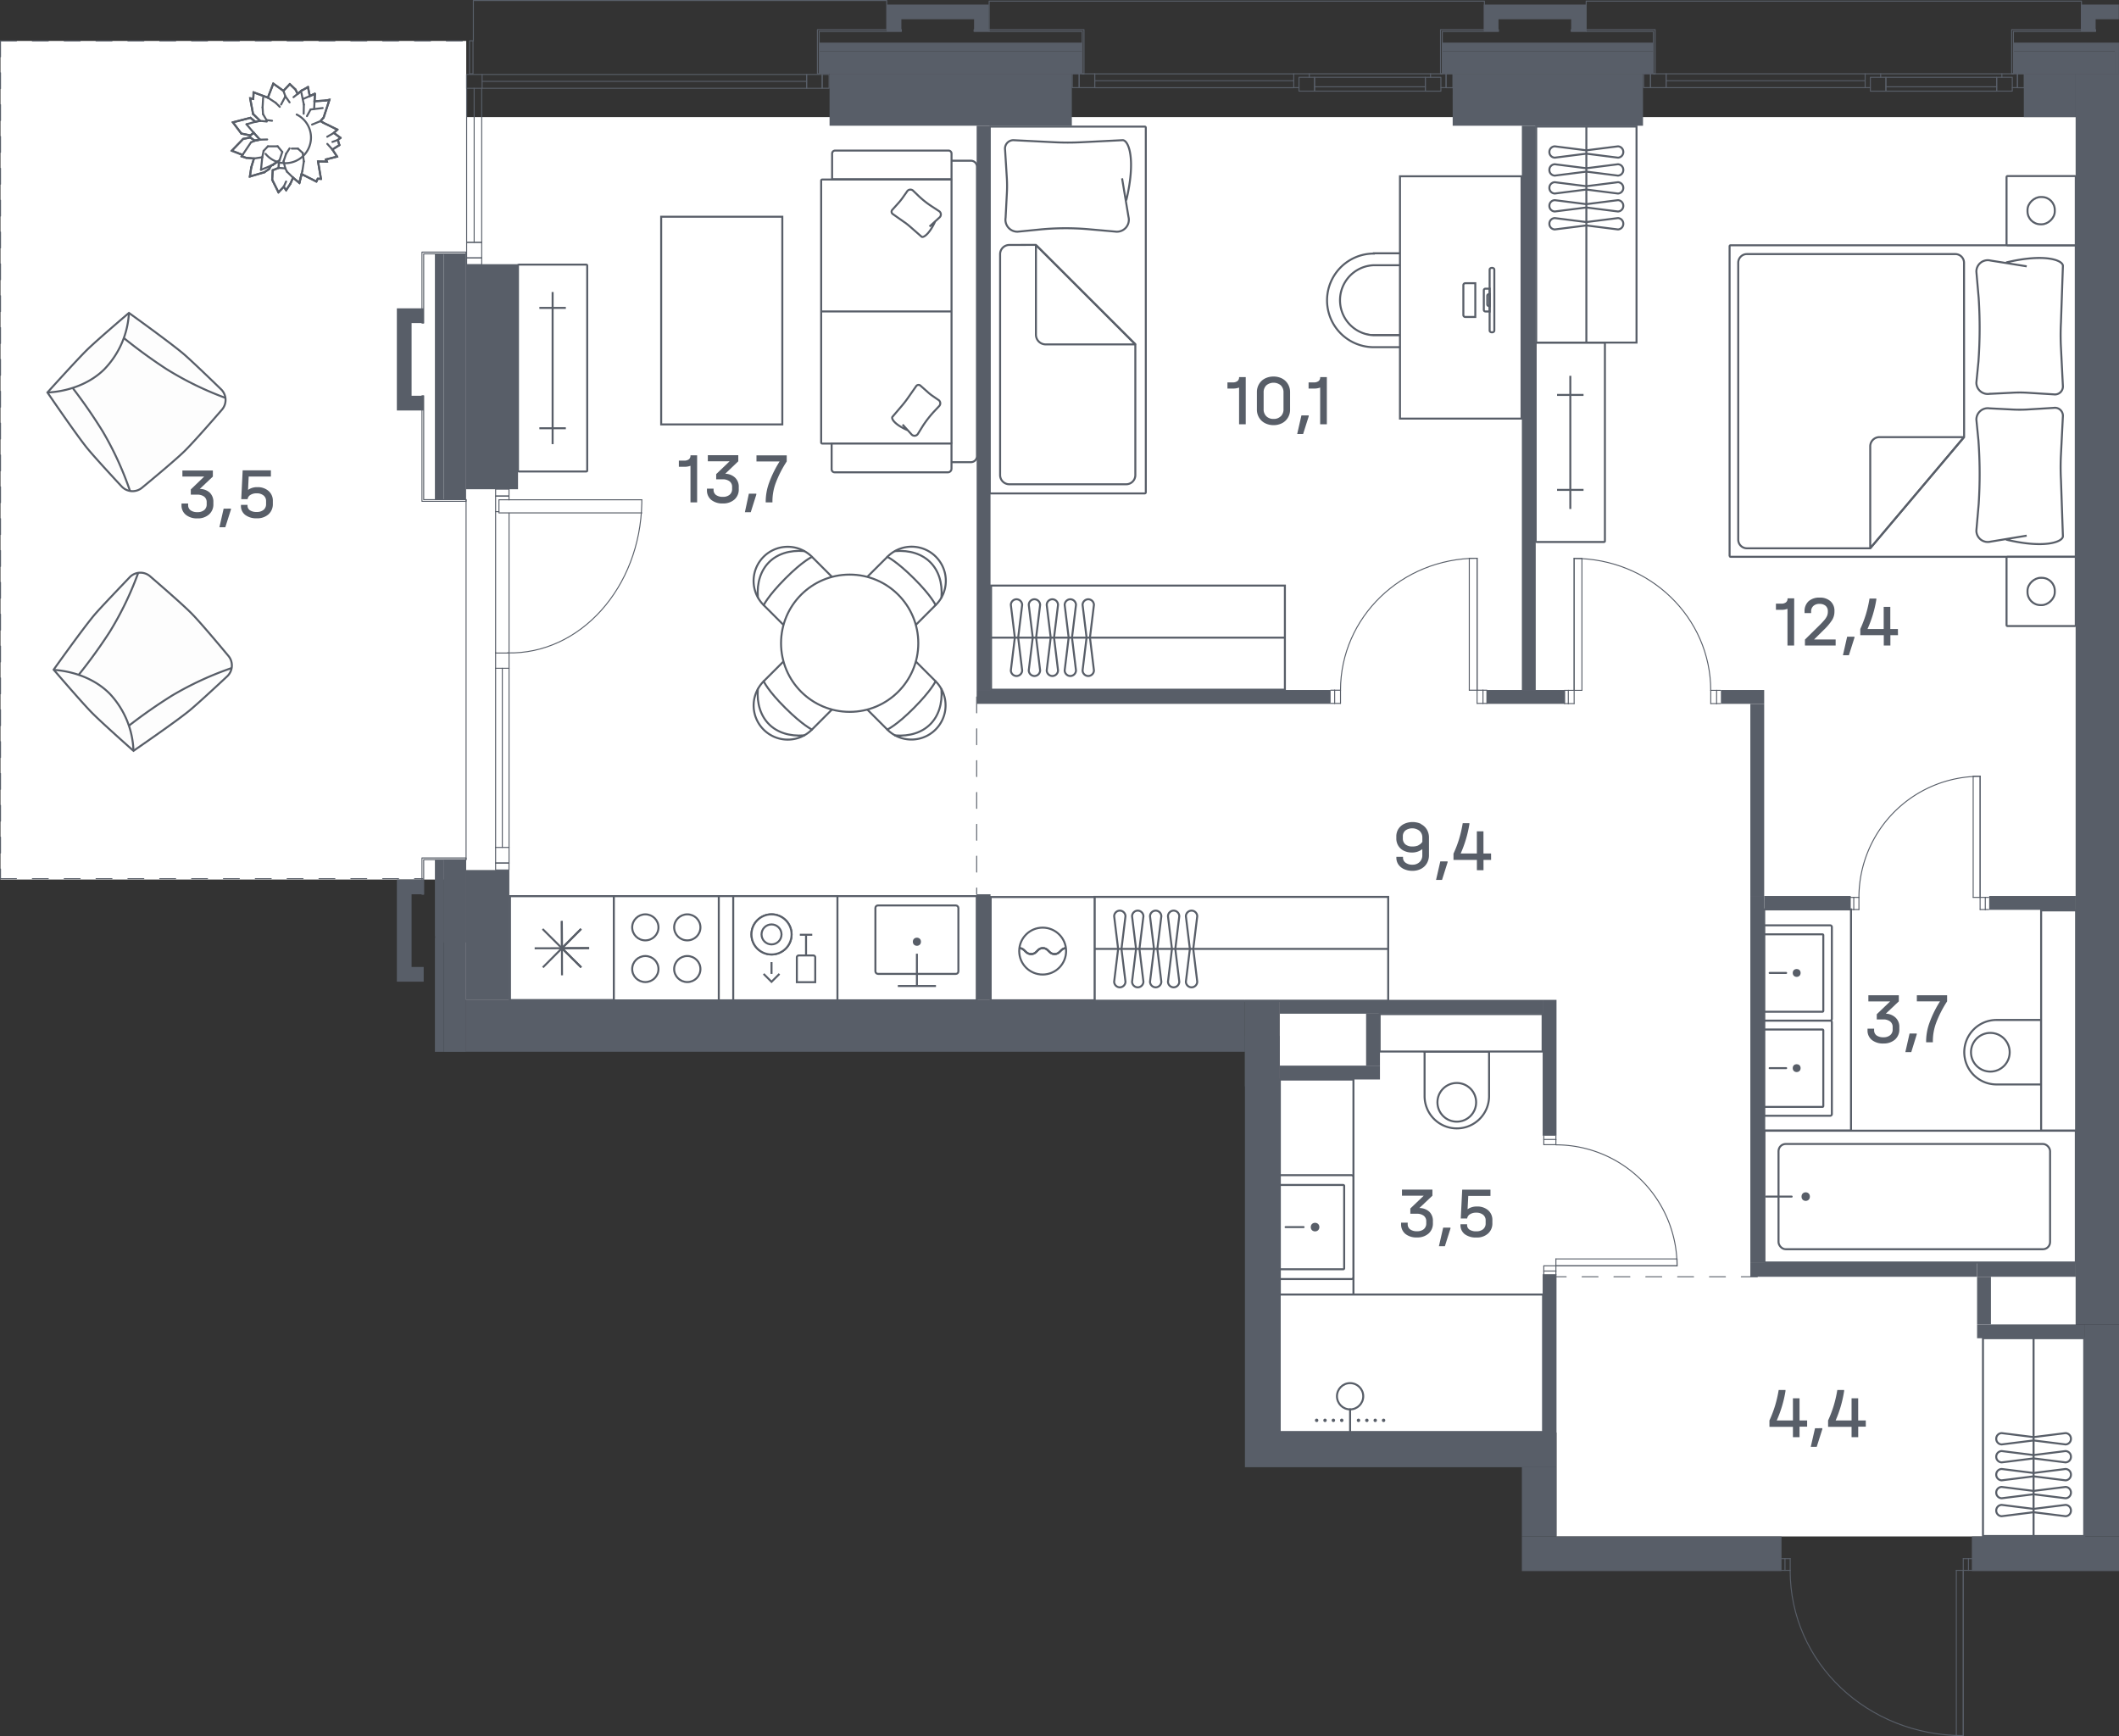 <svg id="Слой_1" data-name="Слой 1" xmlns="http://www.w3.org/2000/svg" viewBox="0 0 532.3 436.1"><rect x="0" y="0" width="532.3" height="436.1" fill="#333333" stroke="none"/><path d="M0,220.93V10.28H117V29.41H521.3V336.15h2.18v49.78H390.87V359.84H321.3V251.15H116V220.93Z" transform="translate(0.12 0)" fill="#fff"/><polygon points="82.75 25.07 82 25.24 79.57 25.4 79 25.44 79.08 23.78 78.91 23.64 77.82 24.12 77.36 21.87 76.42 22.41 75.8 22.74 74.77 23.57 74.22 22.48 72.8 21.12 71.2 22.82 68.67 21.01 67.29 24.52 63.74 23.2 63.62 24.86 62.84 24.7 63.56 28.58 65.33 30.35 64.14 30.59 62.92 29.59 58.53 30.73 60.63 33.55 62.83 34 63.75 33.36 65.28 35.08 64.01 35.33 62.86 34.54 61.09 34.89 58.25 37.83 60.93 38.91 60.69 39.27 61.83 39.64 63.8 39.81 63.11 42.05 62.77 44.34 63.98 43.98 66.39 43.28 67.62 42.44 68.11 41.54 68.48 41.45 69.63 40.64 70.08 40.77 69.99 42.17 68.51 42.76 68.37 45.14 69.95 48.3 71.28 46.91 71.88 47.77 72.93 46.18 73.62 44.63 75.2 45.95 75.76 43.73 76.7 44.2 79.43 45.58 79.83 44.89 80.63 44.94 79.89 40.55 82.12 40.59 81.88 40.05 84.67 39.34 83.5 37.56 85.22 36.47 84.87 35.15 85.49 34.66 83.87 33.38 84.71 32.6 82.67 31.54 81.37 30.91 80.59 30.43 80.72 30.14 81.29 29.54 82.75 25.07" fill="#fff" stroke="#585e68" stroke-miterlimit="10" stroke-width="0.5"/><g id="LINE"><line x1="68.37" y1="45.14" x2="68.51" y2="42.76" fill="none" stroke="#585e68" stroke-linecap="round" stroke-linejoin="round" stroke-width="0.5"/></g><g id="LINE-2" data-name="LINE"><line x1="68.51" y1="42.76" x2="69.99" y2="42.17" fill="none" stroke="#585e68" stroke-linecap="round" stroke-linejoin="round" stroke-width="0.5"/></g><g id="LINE-3" data-name="LINE"><line x1="69.99" y1="42.17" x2="70.08" y2="40.77" fill="none" stroke="#585e68" stroke-linecap="round" stroke-linejoin="round" stroke-width="0.5"/></g><g id="ARC"><path d="M69.51,40.64l.45.13" transform="translate(0.12 0)" fill="none" stroke="#585e68" stroke-linecap="round" stroke-linejoin="round" stroke-width="0.5"/></g><g id="LINE-4" data-name="LINE"><line x1="69.63" y1="40.64" x2="68.49" y2="41.45" fill="none" stroke="#585e68" stroke-linecap="round" stroke-linejoin="round" stroke-width="0.5"/></g><g id="LINE-5" data-name="LINE"><line x1="68.49" y1="41.45" x2="68.11" y2="41.6" fill="none" stroke="#585e68" stroke-linecap="round" stroke-linejoin="round" stroke-width="0.5"/></g><g id="LINE-6" data-name="LINE"><line x1="68.11" y1="41.6" x2="67.62" y2="42.44" fill="none" stroke="#585e68" stroke-linecap="round" stroke-linejoin="round" stroke-width="0.5"/></g><g id="LINE-7" data-name="LINE"><line x1="67.62" y1="42.44" x2="66.39" y2="43.28" fill="none" stroke="#585e68" stroke-linecap="round" stroke-linejoin="round" stroke-width="0.5"/></g><g id="LINE-8" data-name="LINE"><line x1="66.39" y1="43.28" x2="62.77" y2="44.34" fill="none" stroke="#585e68" stroke-linecap="round" stroke-linejoin="round" stroke-width="0.5"/></g><g id="LINE-9" data-name="LINE"><line x1="62.77" y1="44.34" x2="63.11" y2="42.08" fill="none" stroke="#585e68" stroke-linecap="round" stroke-linejoin="round" stroke-width="0.5"/></g><g id="LINE-10" data-name="LINE"><line x1="63.11" y1="42.08" x2="63.8" y2="39.81" fill="none" stroke="#585e68" stroke-linecap="round" stroke-linejoin="round" stroke-width="0.5"/></g><g id="LINE-11" data-name="LINE"><line x1="63.8" y1="39.81" x2="61.83" y2="39.64" fill="none" stroke="#585e68" stroke-linecap="round" stroke-linejoin="round" stroke-width="0.5"/></g><g id="LINE-12" data-name="LINE"><line x1="61.83" y1="39.64" x2="60.69" y2="39.27" fill="none" stroke="#585e68" stroke-linecap="round" stroke-linejoin="round" stroke-width="0.5"/></g><g id="LINE-13" data-name="LINE"><line x1="60.69" y1="39.27" x2="60.93" y2="38.91" fill="none" stroke="#585e68" stroke-linecap="round" stroke-linejoin="round" stroke-width="0.5"/></g><g id="LINE-14" data-name="LINE"><line x1="60.93" y1="38.91" x2="58.2" y2="37.88" fill="none" stroke="#585e68" stroke-linecap="round" stroke-linejoin="round" stroke-width="0.5"/></g><g id="LINE-15" data-name="LINE"><line x1="58.2" y1="37.88" x2="61.09" y2="34.89" fill="none" stroke="#585e68" stroke-linecap="round" stroke-linejoin="round" stroke-width="0.5"/></g><g id="LINE-16" data-name="LINE"><line x1="61.09" y1="34.89" x2="62.86" y2="34.54" fill="none" stroke="#585e68" stroke-linecap="round" stroke-linejoin="round" stroke-width="0.5"/></g><g id="LINE-17" data-name="LINE"><line x1="62.86" y1="34.54" x2="64.01" y2="35.33" fill="none" stroke="#585e68" stroke-linecap="round" stroke-linejoin="round" stroke-width="0.5"/></g><g id="LINE-18" data-name="LINE"><line x1="64.01" y1="35.33" x2="65.28" y2="35.08" fill="none" stroke="#585e68" stroke-linecap="round" stroke-linejoin="round" stroke-width="0.5"/></g><g id="LINE-19" data-name="LINE"><line x1="65.28" y1="35.08" x2="63.75" y2="33.36" fill="none" stroke="#585e68" stroke-linecap="round" stroke-linejoin="round" stroke-width="0.5"/></g><g id="LINE-20" data-name="LINE"><line x1="63.75" y1="33.36" x2="62.9" y2="34.01" fill="none" stroke="#585e68" stroke-linecap="round" stroke-linejoin="round" stroke-width="0.5"/></g><g id="LINE-21" data-name="LINE"><line x1="62.9" y1="34.01" x2="60.63" y2="33.55" fill="none" stroke="#585e68" stroke-linecap="round" stroke-linejoin="round" stroke-width="0.5"/></g><g id="LINE-22" data-name="LINE"><line x1="60.63" y1="33.55" x2="58.48" y2="30.72" fill="none" stroke="#585e68" stroke-linecap="round" stroke-linejoin="round" stroke-width="0.5"/></g><g id="LINE-23" data-name="LINE"><line x1="58.48" y1="30.72" x2="62.92" y2="29.59" fill="none" stroke="#585e68" stroke-linecap="round" stroke-linejoin="round" stroke-width="0.5"/></g><g id="LINE-24" data-name="LINE"><line x1="62.92" y1="29.59" x2="64.14" y2="30.59" fill="none" stroke="#585e68" stroke-linecap="round" stroke-linejoin="round" stroke-width="0.5"/></g><g id="LINE-25" data-name="LINE"><line x1="64.14" y1="30.59" x2="65.33" y2="30.35" fill="none" stroke="#585e68" stroke-linecap="round" stroke-linejoin="round" stroke-width="0.5"/></g><g id="LINE-26" data-name="LINE"><line x1="65.33" y1="30.35" x2="63.58" y2="28.68" fill="none" stroke="#585e68" stroke-linecap="round" stroke-linejoin="round" stroke-width="0.5"/></g><g id="LINE-27" data-name="LINE"><line x1="63.58" y1="28.68" x2="62.83" y2="24.67" fill="none" stroke="#585e68" stroke-linecap="round" stroke-linejoin="round" stroke-width="0.5"/></g><g id="LINE-28" data-name="LINE"><line x1="62.83" y1="24.67" x2="63.62" y2="24.86" fill="none" stroke="#585e68" stroke-linecap="round" stroke-linejoin="round" stroke-width="0.5"/></g><g id="LINE-29" data-name="LINE"><line x1="63.62" y1="24.86" x2="63.67" y2="23.19" fill="none" stroke="#585e68" stroke-linecap="round" stroke-linejoin="round" stroke-width="0.5"/></g><g id="LINE-30" data-name="LINE"><line x1="63.67" y1="23.19" x2="67.3" y2="24.53" fill="none" stroke="#585e68" stroke-linecap="round" stroke-linejoin="round" stroke-width="0.5"/></g><g id="LINE-31" data-name="LINE"><line x1="67.3" y1="24.53" x2="68.63" y2="20.99" fill="none" stroke="#585e68" stroke-linecap="round" stroke-linejoin="round" stroke-width="0.5"/></g><g id="LINE-32" data-name="LINE"><line x1="68.63" y1="20.99" x2="71.2" y2="22.82" fill="none" stroke="#585e68" stroke-linecap="round" stroke-linejoin="round" stroke-width="0.5"/></g><g id="LINE-33" data-name="LINE"><line x1="71.2" y1="22.82" x2="72.8" y2="21.12" fill="none" stroke="#585e68" stroke-linecap="round" stroke-linejoin="round" stroke-width="0.5"/></g><g id="LINE-34" data-name="LINE"><line x1="72.8" y1="21.12" x2="74.22" y2="22.48" fill="none" stroke="#585e68" stroke-linecap="round" stroke-linejoin="round" stroke-width="0.5"/></g><g id="LINE-35" data-name="LINE"><line x1="74.22" y1="22.48" x2="74.77" y2="23.57" fill="none" stroke="#585e68" stroke-linecap="round" stroke-linejoin="round" stroke-width="0.5"/></g><g id="LINE-36" data-name="LINE"><line x1="74.77" y1="23.57" x2="75.8" y2="22.74" fill="none" stroke="#585e68" stroke-linecap="round" stroke-linejoin="round" stroke-width="0.5"/></g><g id="LINE-37" data-name="LINE"><line x1="75.8" y1="22.74" x2="77.36" y2="21.87" fill="none" stroke="#585e68" stroke-linecap="round" stroke-linejoin="round" stroke-width="0.5"/></g><g id="LINE-38" data-name="LINE"><line x1="77.36" y1="21.87" x2="77.82" y2="24.12" fill="none" stroke="#585e68" stroke-linecap="round" stroke-linejoin="round" stroke-width="0.5"/></g><g id="LINE-39" data-name="LINE"><line x1="77.82" y1="24.12" x2="79.09" y2="23.56" fill="none" stroke="#585e68" stroke-linecap="round" stroke-linejoin="round" stroke-width="0.5"/></g><g id="LINE-40" data-name="LINE"><line x1="79.09" y1="23.56" x2="79" y2="25.44" fill="none" stroke="#585e68" stroke-linecap="round" stroke-linejoin="round" stroke-width="0.5"/></g><g id="LINE-41" data-name="LINE"><line x1="79" y1="25.44" x2="81.74" y2="25.25" fill="none" stroke="#585e68" stroke-linecap="round" stroke-linejoin="round" stroke-width="0.5"/></g><g id="LINE-42" data-name="LINE"><line x1="81.74" y1="25.25" x2="82.75" y2="25.07" fill="none" stroke="#585e68" stroke-linecap="round" stroke-linejoin="round" stroke-width="0.5"/></g><g id="LINE-43" data-name="LINE"><line x1="82.75" y1="25.07" x2="82.5" y2="25.85" fill="none" stroke="#585e68" stroke-linecap="round" stroke-linejoin="round" stroke-width="0.5"/></g><g id="LINE-44" data-name="LINE"><line x1="82.5" y1="25.85" x2="81.29" y2="29.54" fill="none" stroke="#585e68" stroke-linecap="round" stroke-linejoin="round" stroke-width="0.5"/></g><g id="LINE-45" data-name="LINE"><line x1="81.29" y1="29.54" x2="80.51" y2="30.42" fill="none" stroke="#585e68" stroke-linecap="round" stroke-linejoin="round" stroke-width="0.5"/></g><g id="LINE-46" data-name="LINE"><line x1="80.51" y1="30.42" x2="81.2" y2="30.83" fill="none" stroke="#585e68" stroke-linecap="round" stroke-linejoin="round" stroke-width="0.5"/></g><g id="LINE-47" data-name="LINE"><line x1="81.2" y1="30.83" x2="84.77" y2="32.55" fill="none" stroke="#585e68" stroke-linecap="round" stroke-linejoin="round" stroke-width="0.5"/></g><g id="LINE-48" data-name="LINE"><line x1="84.77" y1="32.55" x2="83.87" y2="33.38" fill="none" stroke="#585e68" stroke-linecap="round" stroke-linejoin="round" stroke-width="0.5"/></g><g id="LINE-49" data-name="LINE"><line x1="83.87" y1="33.38" x2="85.55" y2="34.61" fill="none" stroke="#585e68" stroke-linecap="round" stroke-linejoin="round" stroke-width="0.5"/></g><g id="LINE-50" data-name="LINE"><line x1="85.55" y1="34.61" x2="84.87" y2="35.15" fill="none" stroke="#585e68" stroke-linecap="round" stroke-linejoin="round" stroke-width="0.5"/></g><g id="LINE-51" data-name="LINE"><line x1="84.87" y1="35.15" x2="85.27" y2="36.44" fill="none" stroke="#585e68" stroke-linecap="round" stroke-linejoin="round" stroke-width="0.5"/></g><g id="LINE-52" data-name="LINE"><line x1="85.27" y1="36.44" x2="83.5" y2="37.56" fill="none" stroke="#585e68" stroke-linecap="round" stroke-linejoin="round" stroke-width="0.5"/></g><g id="LINE-53" data-name="LINE"><line x1="83.5" y1="37.56" x2="84.69" y2="39.34" fill="none" stroke="#585e68" stroke-linecap="round" stroke-linejoin="round" stroke-width="0.5"/></g><g id="LINE-54" data-name="LINE"><line x1="84.69" y1="39.34" x2="81.88" y2="40.05" fill="none" stroke="#585e68" stroke-linecap="round" stroke-linejoin="round" stroke-width="0.5"/></g><g id="LINE-55" data-name="LINE"><line x1="81.88" y1="40.05" x2="82.12" y2="40.59" fill="none" stroke="#585e68" stroke-linecap="round" stroke-linejoin="round" stroke-width="0.5"/></g><g id="LINE-56" data-name="LINE"><line x1="82.12" y1="40.59" x2="79.89" y2="40.55" fill="none" stroke="#585e68" stroke-linecap="round" stroke-linejoin="round" stroke-width="0.5"/></g><g id="LINE-57" data-name="LINE"><line x1="79.89" y1="40.55" x2="80.63" y2="44.94" fill="none" stroke="#585e68" stroke-linecap="round" stroke-linejoin="round" stroke-width="0.5"/></g><g id="LINE-58" data-name="LINE"><line x1="80.63" y1="44.94" x2="79.83" y2="44.89" fill="none" stroke="#585e68" stroke-linecap="round" stroke-linejoin="round" stroke-width="0.5"/></g><g id="LINE-59" data-name="LINE"><line x1="79.83" y1="44.89" x2="79.49" y2="45.61" fill="none" stroke="#585e68" stroke-linecap="round" stroke-linejoin="round" stroke-width="0.5"/></g><g id="LINE-60" data-name="LINE"><line x1="79.49" y1="45.61" x2="75.76" y2="43.73" fill="none" stroke="#585e68" stroke-linecap="round" stroke-linejoin="round" stroke-width="0.5"/></g><g id="LINE-61" data-name="LINE"><line x1="75.76" y1="43.73" x2="75.2" y2="45.95" fill="none" stroke="#585e68" stroke-linecap="round" stroke-linejoin="round" stroke-width="0.5"/></g><g id="LINE-62" data-name="LINE"><line x1="75.2" y1="45.95" x2="73.62" y2="44.63" fill="none" stroke="#585e68" stroke-linecap="round" stroke-linejoin="round" stroke-width="0.5"/></g><g id="LINE-63" data-name="LINE"><line x1="73.62" y1="44.63" x2="72.93" y2="46.18" fill="none" stroke="#585e68" stroke-linecap="round" stroke-linejoin="round" stroke-width="0.5"/></g><g id="LINE-64" data-name="LINE"><line x1="72.93" y1="46.18" x2="71.88" y2="47.78" fill="none" stroke="#585e68" stroke-linecap="round" stroke-linejoin="round" stroke-width="0.5"/></g><g id="LINE-65" data-name="LINE"><line x1="71.88" y1="47.78" x2="71.28" y2="46.91" fill="none" stroke="#585e68" stroke-linecap="round" stroke-linejoin="round" stroke-width="0.5"/></g><g id="LINE-66" data-name="LINE"><line x1="71.28" y1="46.91" x2="69.95" y2="48.3" fill="none" stroke="#585e68" stroke-linecap="round" stroke-linejoin="round" stroke-width="0.5"/></g><g id="LINE-67" data-name="LINE"><line x1="69.95" y1="48.3" x2="68.37" y2="45.14" fill="none" stroke="#585e68" stroke-linecap="round" stroke-linejoin="round" stroke-width="0.5"/></g><g id="LINE-68" data-name="LINE"><line x1="63.05" y1="35.75" x2="60.93" y2="38.91" fill="none" stroke="#585e68" stroke-linecap="round" stroke-linejoin="round" stroke-width="0.5"/></g><g id="LINE-69" data-name="LINE"><line x1="64.22" y1="35.29" x2="63.05" y2="35.75" fill="none" stroke="#585e68" stroke-linecap="round" stroke-linejoin="round" stroke-width="0.5"/></g><g id="LINE-70" data-name="LINE"><line x1="65.28" y1="35.08" x2="67.12" y2="35.03" fill="none" stroke="#585e68" stroke-linecap="round" stroke-linejoin="round" stroke-width="0.5"/></g><g id="LINE-71" data-name="LINE"><line x1="64.01" y1="35.33" x2="65.28" y2="35.08" fill="none" stroke="#585e68" stroke-linecap="round" stroke-linejoin="round" stroke-width="0.5"/></g><g id="LINE-72" data-name="LINE"><line x1="61.92" y1="31.22" x2="63.75" y2="33.36" fill="none" stroke="#585e68" stroke-linecap="round" stroke-linejoin="round" stroke-width="0.5"/></g><g id="LINE-73" data-name="LINE"><line x1="64.14" y1="30.59" x2="61.92" y2="31.22" fill="none" stroke="#585e68" stroke-linecap="round" stroke-linejoin="round" stroke-width="0.5"/></g><g id="LINE-74" data-name="LINE"><line x1="65.33" y1="30.35" x2="67.02" y2="30.53" fill="none" stroke="#585e68" stroke-linecap="round" stroke-linejoin="round" stroke-width="0.5"/></g><g id="LINE-75" data-name="LINE"><line x1="66.95" y1="30.16" x2="68.34" y2="30.33" fill="none" stroke="#585e68" stroke-linecap="round" stroke-linejoin="round" stroke-width="0.5"/></g><g id="LINE-76" data-name="LINE"><line x1="66.07" y1="28.67" x2="66.95" y2="30.16" fill="none" stroke="#585e68" stroke-linecap="round" stroke-linejoin="round" stroke-width="0.5"/></g><g id="LINE-77" data-name="LINE"><line x1="65.96" y1="26.97" x2="66.07" y2="28.67" fill="none" stroke="#585e68" stroke-linecap="round" stroke-linejoin="round" stroke-width="0.5"/></g><g id="LINE-78" data-name="LINE"><line x1="66.1" y1="24.52" x2="65.96" y2="26.97" fill="none" stroke="#585e68" stroke-linecap="round" stroke-linejoin="round" stroke-width="0.5"/></g><g id="LINE-79" data-name="LINE"><line x1="67.29" y1="24.53" x2="69.23" y2="25.8" fill="none" stroke="#585e68" stroke-linecap="round" stroke-linejoin="round" stroke-width="0.5"/></g><g id="LINE-80" data-name="LINE"><line x1="69.23" y1="25.8" x2="70.28" y2="26.84" fill="none" stroke="#585e68" stroke-linecap="round" stroke-linejoin="round" stroke-width="0.5"/></g><g id="LINE-81" data-name="LINE"><line x1="71.69" y1="24.2" x2="70.61" y2="26.26" fill="none" stroke="#585e68" stroke-linecap="round" stroke-linejoin="round" stroke-width="0.5"/></g><g id="LINE-82" data-name="LINE"><line x1="71.2" y1="22.82" x2="71.69" y2="24.2" fill="none" stroke="#585e68" stroke-linecap="round" stroke-linejoin="round" stroke-width="0.5"/></g><g id="LINE-83" data-name="LINE"><line x1="71.69" y1="24.2" x2="72.75" y2="25.71" fill="none" stroke="#585e68" stroke-linecap="round" stroke-linejoin="round" stroke-width="0.5"/></g><g id="LINE-84" data-name="LINE"><line x1="75.8" y1="22.74" x2="73.73" y2="24.41" fill="none" stroke="#585e68" stroke-linecap="round" stroke-linejoin="round" stroke-width="0.5"/></g><g id="LINE-85" data-name="LINE"><line x1="75.71" y1="23.28" x2="76.33" y2="26.28" fill="none" stroke="#585e68" stroke-linecap="round" stroke-linejoin="round" stroke-width="0.5"/></g><g id="LINE-86" data-name="LINE"><line x1="76.33" y1="26.28" x2="76.28" y2="28.57" fill="none" stroke="#585e68" stroke-linecap="round" stroke-linejoin="round" stroke-width="0.5"/></g><g id="LINE-87" data-name="LINE"><line x1="79.09" y1="23.56" x2="76.1" y2="24.88" fill="none" stroke="#585e68" stroke-linecap="round" stroke-linejoin="round" stroke-width="0.5"/></g><g id="LINE-88" data-name="LINE"><line x1="81.06" y1="27.14" x2="78.02" y2="27.5" fill="none" stroke="#585e68" stroke-linecap="round" stroke-linejoin="round" stroke-width="0.5"/></g><g id="LINE-89" data-name="LINE"><line x1="78.02" y1="27.5" x2="77.11" y2="29.17" fill="none" stroke="#585e68" stroke-linecap="round" stroke-linejoin="round" stroke-width="0.5"/></g><g id="LINE-90" data-name="LINE"><line x1="78.92" y1="27.34" x2="79.09" y2="23.56" fill="none" stroke="#585e68" stroke-linecap="round" stroke-linejoin="round" stroke-width="0.5"/></g><g id="LINE-91" data-name="LINE"><line x1="80.51" y1="30.42" x2="78.39" y2="31.29" fill="none" stroke="#585e68" stroke-linecap="round" stroke-linejoin="round" stroke-width="0.5"/></g><g id="LINE-92" data-name="LINE"><line x1="83.87" y1="33.38" x2="82.2" y2="34.35" fill="none" stroke="#585e68" stroke-linecap="round" stroke-linejoin="round" stroke-width="0.5"/></g><g id="LINE-93" data-name="LINE"><line x1="84.87" y1="35.15" x2="83.5" y2="35.65" fill="none" stroke="#585e68" stroke-linecap="round" stroke-linejoin="round" stroke-width="0.5"/></g><g id="LINE-94" data-name="LINE"><line x1="83.5" y1="37.56" x2="82.22" y2="36.14" fill="none" stroke="#585e68" stroke-linecap="round" stroke-linejoin="round" stroke-width="0.5"/></g><g id="LINE-95" data-name="LINE"><line x1="71.28" y1="46.91" x2="71.87" y2="45.59" fill="none" stroke="#585e68" stroke-linecap="round" stroke-linejoin="round" stroke-width="0.5"/></g><g id="LINE-96" data-name="LINE"><line x1="69.99" y1="42.17" x2="71.66" y2="42.29" fill="none" stroke="#585e68" stroke-linecap="round" stroke-linejoin="round" stroke-width="0.5"/></g><g id="LINE-97" data-name="LINE"><line x1="73.71" y1="44.71" x2="72.11" y2="43.15" fill="none" stroke="#585e68" stroke-linecap="round" stroke-linejoin="round" stroke-width="0.5"/></g><g id="LINE-98" data-name="LINE"><line x1="72.11" y1="43.15" x2="71.66" y2="42.29" fill="none" stroke="#585e68" stroke-linecap="round" stroke-linejoin="round" stroke-width="0.5"/></g><g id="LINE-99" data-name="LINE"><line x1="71.66" y1="42.29" x2="71.23" y2="40.52" fill="none" stroke="#585e68" stroke-linecap="round" stroke-linejoin="round" stroke-width="0.5"/></g><g id="LINE-100" data-name="LINE"><line x1="71.23" y1="40.52" x2="71.88" y2="38.61" fill="none" stroke="#585e68" stroke-linecap="round" stroke-linejoin="round" stroke-width="0.5"/></g><g id="LINE-101" data-name="LINE"><line x1="71.88" y1="38.61" x2="72.75" y2="37.26" fill="none" stroke="#585e68" stroke-linecap="round" stroke-linejoin="round" stroke-width="0.5"/></g><g id="LINE-102" data-name="LINE"><line x1="74.84" y1="37.33" x2="73.29" y2="37.32" fill="none" stroke="#585e68" stroke-linecap="round" stroke-linejoin="round" stroke-width="0.5"/></g><g id="LINE-103" data-name="LINE"><line x1="76.04" y1="38.42" x2="74.84" y2="37.33" fill="none" stroke="#585e68" stroke-linecap="round" stroke-linejoin="round" stroke-width="0.5"/></g><g id="LINE-104" data-name="LINE"><line x1="76.33" y1="40.54" x2="76.04" y2="38.42" fill="none" stroke="#585e68" stroke-linecap="round" stroke-linejoin="round" stroke-width="0.5"/></g><g id="LINE-105" data-name="LINE"><line x1="75.95" y1="42.98" x2="76.33" y2="40.54" fill="none" stroke="#585e68" stroke-linecap="round" stroke-linejoin="round" stroke-width="0.5"/></g><g id="LINE-106" data-name="LINE"><line x1="75.2" y1="45.95" x2="75.95" y2="42.98" fill="none" stroke="#585e68" stroke-linecap="round" stroke-linejoin="round" stroke-width="0.5"/></g><g id="LINE-107" data-name="LINE"><line x1="70.24" y1="40.21" x2="68.49" y2="41.45" fill="none" stroke="#585e68" stroke-linecap="round" stroke-linejoin="round" stroke-width="0.5"/></g><g id="LINE-108" data-name="LINE"><line x1="70.91" y1="38.16" x2="70.24" y2="40.21" fill="none" stroke="#585e68" stroke-linecap="round" stroke-linejoin="round" stroke-width="0.5"/></g><g id="LINE-109" data-name="LINE"><line x1="69.75" y1="36.75" x2="70.91" y2="38.16" fill="none" stroke="#585e68" stroke-linecap="round" stroke-linejoin="round" stroke-width="0.5"/></g><g id="LINE-110" data-name="LINE"><line x1="67.29" y1="36.76" x2="69.75" y2="36.75" fill="none" stroke="#585e68" stroke-linecap="round" stroke-linejoin="round" stroke-width="0.5"/></g><g id="LINE-111" data-name="LINE"><line x1="66.22" y1="37.9" x2="67.29" y2="36.76" fill="none" stroke="#585e68" stroke-linecap="round" stroke-linejoin="round" stroke-width="0.5"/></g><g id="LINE-112" data-name="LINE"><line x1="65.88" y1="39.5" x2="66.22" y2="37.9" fill="none" stroke="#585e68" stroke-linecap="round" stroke-linejoin="round" stroke-width="0.5"/></g><g id="LINE-113" data-name="LINE"><line x1="65.56" y1="42.65" x2="65.88" y2="39.5" fill="none" stroke="#585e68" stroke-linecap="round" stroke-linejoin="round" stroke-width="0.5"/></g><g id="LINE-114" data-name="LINE"><line x1="68.49" y1="41.45" x2="65.56" y2="42.65" fill="none" stroke="#585e68" stroke-linecap="round" stroke-linejoin="round" stroke-width="0.5"/></g><g id="LINE-115" data-name="LINE"><line x1="63.8" y1="39.81" x2="65.88" y2="39.5" fill="none" stroke="#585e68" stroke-linecap="round" stroke-linejoin="round" stroke-width="0.5"/></g><g id="ARC-2" data-name="ARC"><path d="M66.6,38.65a6.44,6.44,0,1,0,7.81-9.88" transform="translate(0.12 0)" fill="none" stroke="#585e68" stroke-linecap="round" stroke-linejoin="round" stroke-width="0.5"/></g><path d="M32.45,145a3.74,3.74,0,0,1,5.14-.24c3.2,2.76,8.38,7.27,10.44,9.36s6.52,7.38,9.23,10.64a3.74,3.74,0,0,1-.32,5.13c-2.87,2.69-7.39,6.87-9.44,8.57-3.34,2.76-14.09,10.14-14.09,10.14s-7.91-7-10.45-9.58-9.6-10.81-9.6-10.81,7.53-10.59,10.33-13.87C25.43,152.34,29.71,147.88,32.45,145Z" transform="translate(0.12 0)" fill="#fdfdfd" stroke="#585e68" stroke-miterlimit="10" stroke-width="0.5"/><path d="M33.41,188.64a22,22,0,0,0-5.94-14.36c-5.75-5.84-14.11-6-14.11-6" transform="translate(0.12 0)" fill="none" stroke="#585e68" stroke-miterlimit="10" stroke-width="0.5"/><path d="M58.08,167.8a80.9,80.9,0,0,0-15,6.93,129.92,129.92,0,0,0-10.84,7.57" transform="translate(0.12 0)" fill="none" stroke="#585e68" stroke-miterlimit="10" stroke-width="0.5"/><path d="M34.59,143.92a80.89,80.89,0,0,1-7.18,14.85,130.71,130.71,0,0,1-7.74,10.71" transform="translate(0.12 0)" fill="none" stroke="#585e68" stroke-miterlimit="10" stroke-width="0.5"/><path d="M30.42,122.17a3.74,3.74,0,0,0,5.13.35c3.26-2.69,8.53-7.1,10.63-9.15s6.67-7.25,9.44-10.45a3.74,3.74,0,0,0-.21-5.14c-2.82-2.74-7.25-7-9.27-8.76C42.86,86.2,32.27,78.6,32.27,78.6S24.21,85.44,21.62,88,11.8,98.58,11.8,98.58s7.32,10.74,10.05,14.08C23.55,114.73,27.73,119.28,30.42,122.17Z" transform="translate(0.12 0)" fill="#fdfdfd" stroke="#585e68" stroke-miterlimit="10" stroke-width="0.5"/><path d="M32.27,78.6A22.06,22.06,0,0,1,26,92.84c-5.86,5.72-14.23,5.74-14.23,5.74" transform="translate(0.12 0)" fill="none" stroke="#585e68" stroke-miterlimit="10" stroke-width="0.5"/><path d="M56.5,99.94A80.8,80.8,0,0,1,41.69,92.7,129,129,0,0,1,31,84.92" transform="translate(0.12 0)" fill="none" stroke="#585e68" stroke-miterlimit="10" stroke-width="0.5"/><path d="M32.54,123.33a80.49,80.49,0,0,0-6.88-15,130.07,130.07,0,0,0-7.52-10.87" transform="translate(0.12 0)" fill="none" stroke="#585e68" stroke-miterlimit="10" stroke-width="0.5"/><rect x="321.5" y="271.17" width="18.49" height="54.03" fill="#fff" stroke="#585e68" stroke-miterlimit="10" stroke-width="0.5"/><path d="M321.5,295.19h18a.48.48,0,0,1,.48.48V320.8a.48.48,0,0,1-.48.48h-18a0,0,0,0,1,0,0V295.19A0,0,0,0,1,321.5,295.19Z" fill="#fff" stroke="#585e68" stroke-miterlimit="10" stroke-width="0.5"/><path d="M321.5,297.65h15.92a.24.24,0,0,1,.24.24v20.69a.24.24,0,0,1-.24.24H321.5a0,0,0,0,1,0,0V297.65a0,0,0,0,1,0,0Z" fill="#fff" stroke="#585e68" stroke-miterlimit="10" stroke-width="0.5"/><circle cx="330.35" cy="308.23" r="1.08" fill="#585e68"/><line x1="322.95" y1="308.23" x2="327.47" y2="308.23" fill="none" stroke="#585e68" stroke-linecap="round" stroke-miterlimit="10" stroke-width="0.5"/><rect x="363.33" y="253.55" width="5" height="16.2" transform="matrix(0, 1, -1, 0, 627.6, -104.18)" fill="#fff" stroke="#585e68" stroke-miterlimit="10" stroke-width="0.5"/><path d="M356.18,265.69h11.2a8.1,8.1,0,0,1,8.1,8.1v0a8.1,8.1,0,0,1-8.1,8.1h-11.2a0,0,0,0,1,0,0v-16.2A0,0,0,0,1,356.18,265.69Z" transform="matrix(0, 1, -1, 0, 639.75, -92.04)" fill="#fff" stroke="#585e68" stroke-miterlimit="10" stroke-width="0.5"/><circle cx="365.95" cy="276.89" r="4.86" fill="none" stroke="#585e68" stroke-miterlimit="10" stroke-width="0.5"/><circle cx="365.95" cy="261.65" r="0.97" fill="#585e68"/><rect x="346.57" y="254.73" width="40.94" height="9.4" fill="#fff" stroke="#585e68" stroke-miterlimit="10" stroke-width="0.5"/><rect x="321.36" y="325.17" width="66.15" height="34.53" rx="0.2" transform="translate(708.98 684.87) rotate(-180)" fill="#fff" stroke="#585e68" stroke-miterlimit="10" stroke-width="0.5"/><circle cx="339.15" cy="350.72" r="3.3" fill="#fff" stroke="#585e68" stroke-miterlimit="10" stroke-width="0.5"/><line x1="339.15" y1="354.01" x2="339.15" y2="359.7" fill="none" stroke="#585e68" stroke-linecap="round" stroke-miterlimit="10" stroke-width="0.5"/><circle cx="347.56" cy="356.77" r="0.43" fill="#585e68"/><circle cx="345.46" cy="356.77" r="0.43" fill="#585e68"/><circle cx="343.36" cy="356.77" r="0.43" fill="#585e68"/><circle cx="341.26" cy="356.77" r="0.43" fill="#585e68"/><circle cx="337.05" cy="356.77" r="0.43" fill="#585e68"/><circle cx="334.95" cy="356.77" r="0.43" fill="#585e68"/><circle cx="332.85" cy="356.77" r="0.43" fill="#585e68"/><circle cx="330.75" cy="356.77" r="0.43" fill="#585e68"/><rect x="443.24" y="284.02" width="78.21" height="33.1" rx="0.23" fill="#fff" stroke="#585e68" stroke-miterlimit="10" stroke-width="0.5"/><rect x="446.77" y="287.35" width="68.22" height="26.44" rx="1.81" fill="none" stroke="#585e68" stroke-miterlimit="10" stroke-width="0.5"/><ellipse cx="453.6" cy="300.57" rx="1.05" ry="1.08" fill="#585e68"/><line x1="450.07" y1="300.57" x2="443.67" y2="300.57" fill="none" stroke="#585e68" stroke-linecap="round" stroke-miterlimit="10" stroke-width="0.5"/><polygon points="443.18 228.43 462.87 228.43 462.87 228.43 464.98 228.43 464.98 228.43 464.98 283.96 443.18 283.96 443.18 228.43" fill="#fff" stroke="#585e68" stroke-miterlimit="10" stroke-width="0.5"/><path d="M443.2,256.34h16.53a.44.44,0,0,1,.44.44v23.05a.44.44,0,0,1-.44.44H443.2a0,0,0,0,1,0,0V256.34A0,0,0,0,1,443.2,256.34Z" fill="#fff" stroke="#585e68" stroke-miterlimit="10" stroke-width="0.5"/><path d="M443.2,258.6h14.6a.22.22,0,0,1,.22.22v19a.22.22,0,0,1-.22.22H443.2a0,0,0,0,1,0,0V258.6A0,0,0,0,1,443.2,258.6Z" fill="#fff" stroke="#585e68" stroke-miterlimit="10" stroke-width="0.5"/><circle cx="451.33" cy="268.3" r="0.99" fill="#585e68"/><line x1="444.54" y1="268.3" x2="448.69" y2="268.3" fill="none" stroke="#585e68" stroke-linecap="round" stroke-miterlimit="10" stroke-width="0.5"/><path d="M443.2,232.43h16.53a.44.44,0,0,1,.44.44v23.05a.44.44,0,0,1-.44.44H443.2a0,0,0,0,1,0,0V232.43A0,0,0,0,1,443.2,232.43Z" fill="#fff" stroke="#585e68" stroke-miterlimit="10" stroke-width="0.5"/><path d="M443.2,234.69h14.6a.22.22,0,0,1,.22.22v19a.22.22,0,0,1-.22.22H443.2a0,0,0,0,1,0,0v-19.4A0,0,0,0,1,443.2,234.69Z" fill="#fff" stroke="#585e68" stroke-miterlimit="10" stroke-width="0.5"/><circle cx="451.33" cy="244.39" r="0.99" fill="#585e68"/><line x1="444.54" y1="244.39" x2="448.69" y2="244.39" fill="none" stroke="#585e68" stroke-linecap="round" stroke-miterlimit="10" stroke-width="0.5"/><rect x="512.6" y="256.21" width="5" height="16.2" transform="translate(1030.32 528.61) rotate(180)" fill="#fff" stroke="#585e68" stroke-miterlimit="10" stroke-width="0.5"/><path d="M493.3,256.21h11.2a8.1,8.1,0,0,1,8.1,8.1v0a8.1,8.1,0,0,1-8.1,8.1H493.3a0,0,0,0,1,0,0v-16.2A0,0,0,0,1,493.3,256.21Z" transform="translate(1006.03 528.61) rotate(180)" fill="#fff" stroke="#585e68" stroke-miterlimit="10" stroke-width="0.5"/><circle cx="499.98" cy="264.31" r="4.86" fill="none" stroke="#585e68" stroke-miterlimit="10" stroke-width="0.5"/><circle cx="515.22" cy="264.31" r="0.97" fill="#585e68"/><rect x="489.35" y="251.93" width="55.29" height="8.78" transform="translate(260.81 773.32) rotate(-90)" fill="#fff" stroke="#585e68" stroke-miterlimit="10" stroke-width="0.5"/><rect x="434.35" y="61.61" width="86.96" height="78.25" rx="0.23" transform="translate(955.79 201.47) rotate(-180)" fill="#fff" stroke="#585e68" stroke-miterlimit="10" stroke-width="0.5"/><path d="M503.81,65.93c9.69-2.32,14.28-.59,14.28.86L517.6,81a60.75,60.75,0,0,0,0,6.33l.49,9.73a2,2,0,0,1-2.29,2l-6.67-.41a32.3,32.3,0,0,0-3.81,0l-5.67.28a2.86,2.86,0,0,1-3.3-2.83l.52-5.25a118.21,118.21,0,0,0,.06-16l-.58-6.62a2.86,2.86,0,0,1,3.52-2.79L509,66.9" transform="translate(0.12 0)" fill="none" stroke="#585e68" stroke-miterlimit="10" stroke-width="0.5"/><path d="M503.81,135.54c9.69,2.32,14.28.59,14.28-.86l-.49-14.17a60.75,60.75,0,0,1,0-6.33l.49-9.73a2,2,0,0,0-2.29-2l-6.67.41a34.61,34.61,0,0,1-3.81,0l-5.67-.29a2.87,2.87,0,0,0-3.3,2.83l.52,5.25a118.06,118.06,0,0,1,.06,16l-.58,6.62a2.86,2.86,0,0,0,3.52,2.79l9.12-1.51" transform="translate(0.12 0)" fill="none" stroke="#585e68" stroke-miterlimit="10" stroke-width="0.5"/><path d="M493.25,66a2.19,2.19,0,0,0-2.18-2.18H438.7A2.18,2.18,0,0,0,436.53,66v69.55a2.17,2.17,0,0,0,2.17,2.17h31l23.57-27.9Z" transform="translate(0.12 0)" fill="none" stroke="#585e68" stroke-miterlimit="10" stroke-width="0.5"/><path d="M469.79,137.58,493.05,110a.12.12,0,0,0-.08-.2H472a2.32,2.32,0,0,0-2.31,2.31v25.44A.07.07,0,0,0,469.79,137.58Z" transform="translate(0.12 0)" fill="none" stroke="#585e68" stroke-miterlimit="10" stroke-width="0.5"/><rect x="503.92" y="44.22" width="17.39" height="17.39" rx="0.24" transform="translate(565.66 -459.7) rotate(90)" fill="#fff" stroke="#585e68" stroke-miterlimit="10" stroke-width="0.5"/><rect x="509.19" y="49.49" width="6.85" height="6.85" rx="3.26" transform="translate(565.66 -459.7) rotate(90)" fill="none" stroke="#585e68" stroke-miterlimit="10" stroke-width="0.5"/><path d="M512.62,52.92h0Z" transform="translate(0.12 0)" fill="none" stroke="#585e68" stroke-miterlimit="10" stroke-width="0.5" fill-rule="evenodd"/><rect x="503.92" y="139.87" width="17.39" height="17.39" rx="0.24" transform="translate(661.31 -364.05) rotate(90)" fill="#fff" stroke="#585e68" stroke-miterlimit="10" stroke-width="0.5"/><rect x="509.19" y="145.14" width="6.85" height="6.85" rx="3.26" transform="translate(661.31 -364.05) rotate(90)" fill="none" stroke="#585e68" stroke-miterlimit="10" stroke-width="0.5"/><path d="M512.62,148.57h0Z" transform="translate(0.12 0)" fill="none" stroke="#585e68" stroke-miterlimit="10" stroke-width="0.5" fill-rule="evenodd"/><rect x="485.88" y="348.27" width="49.68" height="25.43" transform="translate(149.86 871.7) rotate(-90)" fill="#fff" stroke="#585e68" stroke-miterlimit="10" stroke-width="0.5"/><line x1="510.84" y1="385.83" x2="510.84" y2="336.15" fill="none" stroke="#585e68" stroke-miterlimit="10" stroke-width="0.5"/><path d="M501.34,361.4h0a1.41,1.41,0,0,1,1.39-1.42l8,1,8-1a1.4,1.4,0,0,1,1.38,1.42h0a1.4,1.4,0,0,1-1.38,1.42l-8-1-8,1A1.41,1.41,0,0,1,501.34,361.4Z" transform="translate(0.12 0)" fill="none" stroke="#585e68" stroke-miterlimit="10" stroke-width="0.5"/><path d="M501.34,365.91h0a1.41,1.41,0,0,1,1.39-1.42l8,1,8-1a1.4,1.4,0,0,1,1.38,1.42h0a1.4,1.4,0,0,1-1.38,1.42l-8-1-8,1A1.41,1.41,0,0,1,501.34,365.91Z" transform="translate(0.12 0)" fill="none" stroke="#585e68" stroke-miterlimit="10" stroke-width="0.5"/><path d="M501.34,370.41h0a1.41,1.41,0,0,1,1.39-1.42l8,1,8-1a1.4,1.4,0,0,1,1.38,1.42h0a1.41,1.41,0,0,1-1.38,1.43l-8-1-8,1A1.42,1.42,0,0,1,501.34,370.41Z" transform="translate(0.12 0)" fill="none" stroke="#585e68" stroke-miterlimit="10" stroke-width="0.5"/><path d="M501.34,374.92h0a1.41,1.41,0,0,1,1.39-1.42l8,1,8-1a1.4,1.4,0,0,1,1.38,1.42h0a1.4,1.4,0,0,1-1.38,1.42l-8-1-8,1A1.41,1.41,0,0,1,501.34,374.92Z" transform="translate(0.12 0)" fill="none" stroke="#585e68" stroke-miterlimit="10" stroke-width="0.5"/><path d="M501.34,379.43h0a1.41,1.41,0,0,1,1.39-1.42l8,1,8-1a1.4,1.4,0,0,1,1.38,1.42h0a1.4,1.4,0,0,1-1.38,1.42l-8-1-8,1A1.41,1.41,0,0,1,501.34,379.43Z" transform="translate(0.12 0)" fill="none" stroke="#585e68" stroke-miterlimit="10" stroke-width="0.5"/><rect x="371.23" y="46.32" width="54.28" height="25.2" transform="translate(457.42 -339.45) rotate(90)" fill="#fff" stroke="#585e68" stroke-miterlimit="10" stroke-width="0.5"/><line x1="398.5" y1="31.78" x2="398.5" y2="86.06" fill="none" stroke="#585e68" stroke-miterlimit="10" stroke-width="0.5"/><path d="M389.09,56.21h0a1.4,1.4,0,0,0,1.37,1.42l7.92-1,7.91,1a1.4,1.4,0,0,0,1.37-1.42h0a1.41,1.41,0,0,0-1.37-1.43l-7.91,1-7.92-1A1.4,1.4,0,0,0,389.09,56.21Z" transform="translate(0.12 0)" fill="none" stroke="#585e68" stroke-miterlimit="10" stroke-width="0.5"/><path d="M389.09,51.7h0a1.4,1.4,0,0,0,1.37,1.42l7.92-1,7.91,1a1.4,1.4,0,0,0,1.37-1.42h0a1.4,1.4,0,0,0-1.37-1.42l-7.91,1-7.92-1A1.4,1.4,0,0,0,389.09,51.7Z" transform="translate(0.12 0)" fill="none" stroke="#585e68" stroke-miterlimit="10" stroke-width="0.5"/><path d="M389.09,47.19h0a1.4,1.4,0,0,0,1.37,1.42l7.92-1,7.91,1a1.4,1.4,0,0,0,1.37-1.42h0a1.4,1.4,0,0,0-1.37-1.42l-7.91,1-7.92-1A1.4,1.4,0,0,0,389.09,47.19Z" transform="translate(0.12 0)" fill="none" stroke="#585e68" stroke-miterlimit="10" stroke-width="0.5"/><path d="M389.09,42.68h0a1.4,1.4,0,0,0,1.37,1.43l7.92-1,7.91,1a1.41,1.41,0,0,0,1.37-1.43h0a1.4,1.4,0,0,0-1.37-1.42l-7.91,1-7.92-1A1.4,1.4,0,0,0,389.09,42.68Z" transform="translate(0.12 0)" fill="none" stroke="#585e68" stroke-miterlimit="10" stroke-width="0.5"/><path d="M389.09,38.18h0a1.4,1.4,0,0,0,1.37,1.42l7.92-1,7.91,1a1.4,1.4,0,0,0,1.37-1.42h0a1.4,1.4,0,0,0-1.37-1.42l-7.91,1-7.92-1A1.4,1.4,0,0,0,389.09,38.18Z" transform="translate(0.12 0)" fill="none" stroke="#585e68" stroke-miterlimit="10" stroke-width="0.5"/><rect x="385.77" y="86.1" width="17.39" height="50.04" rx="0.21" fill="#fff" stroke="#585e68" stroke-miterlimit="10" stroke-width="0.5"/><line x1="394.47" y1="127.85" x2="394.47" y2="94.4" fill="none" stroke="#585e68" stroke-miterlimit="10" stroke-width="0.5"/><line x1="391.14" y1="99.2" x2="397.79" y2="99.2" fill="none" stroke="#585e68" stroke-miterlimit="10" stroke-width="0.5"/><line x1="391.14" y1="123.05" x2="397.79" y2="123.05" fill="none" stroke="#585e68" stroke-miterlimit="10" stroke-width="0.5"/><rect x="130" y="66.47" width="17.39" height="51.96" rx="0.17" transform="translate(277.51 184.9) rotate(-180)" fill="#fff" stroke="#585e68" stroke-miterlimit="10" stroke-width="0.5"/><line x1="138.82" y1="111.56" x2="138.82" y2="73.35" fill="none" stroke="#585e68" stroke-miterlimit="10" stroke-width="0.5"/><line x1="142.14" y1="77.34" x2="135.49" y2="77.34" fill="none" stroke="#585e68" stroke-miterlimit="10" stroke-width="0.5"/><line x1="142.14" y1="107.57" x2="135.49" y2="107.57" fill="none" stroke="#585e68" stroke-miterlimit="10" stroke-width="0.5"/><path d="M238.78,116.09h5a1.52,1.52,0,0,0,1.52-1.52V41.89a1.52,1.52,0,0,0-1.52-1.52h-5" transform="translate(0.12 0)" fill="#fff" stroke="#585e68" stroke-miterlimit="10" stroke-width="0.5"/><rect x="206.28" y="45.09" width="32.75" height="66.33" rx="0.25" fill="#fff" stroke="#585e68" stroke-miterlimit="10" stroke-width="0.5"/><path d="M238,118.64H209.55a.76.76,0,0,1-.76-.76v-6.46H238.9v6.4A.92.92,0,0,1,238,118.64Z" transform="translate(0.12 0)" fill="#fff" stroke="#585e68" stroke-miterlimit="10" stroke-width="0.5"/><path d="M238.14,37.82H209.66a.76.76,0,0,0-.75.76V45h30V38.58A.76.76,0,0,0,238.14,37.82Z" transform="translate(0.12 0)" fill="#fff" stroke="#585e68" stroke-miterlimit="10" stroke-width="0.5"/><line x1="206.28" y1="78.23" x2="239.03" y2="78.23" fill="#fff" stroke="#585e68" stroke-miterlimit="10" stroke-width="0.5"/><path d="M227.85,108.05c-3.25-1.4-4.13-2.9-3.79-3.34l2.41-2.83c.51-.6,1-1.23,1.46-1.89l2.1-3a.73.73,0,0,1,1.1-.1l1.77,1.57a11.84,11.84,0,0,0,1,.82l1.65,1.14a1,1,0,0,1,.27,1.56l-1.36,1.45a27.26,27.26,0,0,0-2.7,3.46L230.45,109a1,1,0,0,1-1.63.07l-2.2-2.42" transform="translate(0.12 0)" fill="none" stroke="#585e68" stroke-miterlimit="10" stroke-width="0.5"/><path d="M234.79,55.64c-1.49,3.24-3,4.14-3.4,3.82l-2.65-2.32c-.57-.49-1.16-1-1.78-1.4l-2.84-2a.71.71,0,0,1-.05-1.08l1.6-1.78c.3-.34.58-.69.85-1.06l1.17-1.66a1,1,0,0,1,1.53-.3l1.36,1.31a22.52,22.52,0,0,0,3.25,2.59l2,1.31a1,1,0,0,1,0,1.6l-2.45,2.23" transform="translate(0.12 0)" fill="none" stroke="#585e68" stroke-miterlimit="10" stroke-width="0.5"/><rect x="166.09" y="54.44" width="30.43" height="52.17" fill="#fff" stroke="#585e68" stroke-miterlimit="10" stroke-width="0.5"/><rect x="173.5" y="179.53" width="26.18" height="117.29" transform="translate(-51.46 424.77) rotate(-90)" fill="#fff" stroke="#585e68" stroke-miterlimit="10" stroke-width="0.5"/><rect x="184.19" y="225.09" width="26.18" height="26.18" fill="#fff" stroke="#585e68" stroke-miterlimit="10" stroke-width="0.5"/><circle cx="193.81" cy="234.71" r="5.04" fill="#fff" stroke="#585e68" stroke-miterlimit="10" stroke-width="0.5"/><circle cx="193.81" cy="234.71" r="5.04" fill="#fff" stroke="#585e68" stroke-miterlimit="10" stroke-width="0.5"/><circle cx="193.81" cy="234.71" r="2.51" fill="#fff" stroke="#585e68" stroke-miterlimit="10" stroke-width="0.5"/><path d="M200.65,240h3.66a.48.48,0,0,1,.48.48v6.23a0,0,0,0,1,0,0h-4.62a0,0,0,0,1,0,0v-6.23A.48.48,0,0,1,200.65,240Z" fill="#fff" stroke="#585e68" stroke-miterlimit="10" stroke-width="0.5"/><line x1="202.48" y1="234.96" x2="202.48" y2="239.98" fill="#fff" stroke="#585e68" stroke-miterlimit="10" stroke-width="0.5"/><line x1="200.92" y1="234.8" x2="204.04" y2="234.8" fill="#fff" stroke="#585e68" stroke-miterlimit="10" stroke-width="0.5"/><line x1="193.81" y1="246.24" x2="193.81" y2="241.67" fill="#fff" stroke="#585e68" stroke-miterlimit="10" stroke-width="0.5"/><polyline points="191.82 244.63 193.81 246.62 195.8 244.63" fill="#fff" stroke="#585e68" stroke-miterlimit="10" stroke-width="0.5"/><rect x="128.11" y="225.11" width="26.09" height="26.09" fill="#fff" stroke="#585e68" stroke-miterlimit="10" stroke-width="0.5"/><polyline points="136.36 243 141.16 238.18 146.02 243" fill="none" stroke="#585e68" stroke-miterlimit="10" stroke-width="0.5"/><polyline points="141.18 244.98 141.16 238.18 148.01 238.15" fill="none" stroke="#585e68" stroke-miterlimit="10" stroke-width="0.5"/><polyline points="145.99 242.97 141.16 238.18 145.99 233.32" fill="none" stroke="#585e68" stroke-miterlimit="10" stroke-width="0.5"/><polyline points="147.96 238.15 141.16 238.18 141.13 231.33" fill="none" stroke="#585e68" stroke-miterlimit="10" stroke-width="0.5"/><polyline points="145.95 233.35 141.16 238.18 136.3 233.35" fill="none" stroke="#585e68" stroke-miterlimit="10" stroke-width="0.5"/><polyline points="141.13 231.37 141.16 238.18 134.31 238.2" fill="none" stroke="#585e68" stroke-miterlimit="10" stroke-width="0.5"/><rect x="154.17" y="225" width="26.18" height="26.36" transform="translate(405.56 70.93) rotate(90)" fill="#fff" stroke="#585e68" stroke-miterlimit="10" stroke-width="0.5"/><ellipse cx="172.65" cy="232.94" rx="3.3" ry="3.27" fill="#fff" stroke="#585e68" stroke-miterlimit="10" stroke-width="0.5"/><ellipse cx="162.11" cy="232.94" rx="3.3" ry="3.27" fill="#fff" stroke="#585e68" stroke-miterlimit="10" stroke-width="0.5"/><ellipse cx="172.65" cy="243.41" rx="3.3" ry="3.27" fill="#fff" stroke="#585e68" stroke-miterlimit="10" stroke-width="0.5"/><ellipse cx="162.11" cy="243.41" rx="3.3" ry="3.27" fill="#fff" stroke="#585e68" stroke-miterlimit="10" stroke-width="0.5"/><rect x="217.67" y="225.09" width="25.31" height="25.31" fill="none"/><rect x="219.9" y="227.43" width="20.85" height="17.2" rx="0.64" fill="#fff" stroke="#585e68" stroke-miterlimit="10" stroke-width="0.5"/><line x1="235.12" y1="247.67" x2="225.54" y2="247.67" fill="none" stroke="#585e68" stroke-miterlimit="10" stroke-width="0.5"/><line x1="230.33" y1="247.67" x2="230.33" y2="239.56" fill="none" stroke="#585e68" stroke-miterlimit="10" stroke-width="0.5"/><circle cx="230.33" cy="236.55" r="1.02" fill="#585e68"/><rect x="248.96" y="147.09" width="73.81" height="26.15" fill="#fff" stroke="#585e68" stroke-miterlimit="10" stroke-width="0.5"/><line x1="248.95" y1="160.17" x2="322.78" y2="160.17" fill="none" stroke="#585e68" stroke-miterlimit="10" stroke-width="0.5"/><path d="M273.26,169.8h0a1.43,1.43,0,0,0,1.42-1.42l-1-8.23,1-8.2a1.43,1.43,0,0,0-1.42-1.42h0a1.43,1.43,0,0,0-1.43,1.42l1,8.2-1,8.23A1.43,1.43,0,0,0,273.26,169.8Z" transform="translate(0.12 0)" fill="none" stroke="#585e68" stroke-miterlimit="10" stroke-width="0.5"/><path d="M268.75,169.8h0a1.43,1.43,0,0,0,1.42-1.42l-1-8.23,1-8.2a1.43,1.43,0,0,0-1.42-1.42h0a1.43,1.43,0,0,0-1.42,1.42l1,8.2-1,8.23A1.43,1.43,0,0,0,268.75,169.8Z" transform="translate(0.12 0)" fill="none" stroke="#585e68" stroke-miterlimit="10" stroke-width="0.5"/><path d="M264.24,169.8h0a1.43,1.43,0,0,0,1.42-1.42l-1-8.23,1-8.2a1.43,1.43,0,0,0-1.42-1.42h0a1.43,1.43,0,0,0-1.42,1.42l1,8.2-1,8.23A1.43,1.43,0,0,0,264.24,169.8Z" transform="translate(0.12 0)" fill="none" stroke="#585e68" stroke-miterlimit="10" stroke-width="0.5"/><path d="M259.73,169.8h0a1.43,1.43,0,0,0,1.43-1.42l-1-8.23,1-8.2a1.43,1.43,0,0,0-1.43-1.42h0a1.43,1.43,0,0,0-1.42,1.42l1,8.2-1,8.23A1.43,1.43,0,0,0,259.73,169.8Z" transform="translate(0.12 0)" fill="none" stroke="#585e68" stroke-miterlimit="10" stroke-width="0.5"/><path d="M255.23,169.8h0a1.43,1.43,0,0,0,1.42-1.42l-1-8.23,1-8.2a1.43,1.43,0,0,0-1.42-1.42h0a1.43,1.43,0,0,0-1.42,1.42l1,8.2-1,8.23A1.43,1.43,0,0,0,255.23,169.8Z" transform="translate(0.12 0)" fill="none" stroke="#585e68" stroke-miterlimit="10" stroke-width="0.5"/><rect x="222.02" y="58.26" width="92.14" height="39.22" rx="0.25" transform="translate(346.09 -190.22) rotate(90)" fill="#fff" stroke="#585e68" stroke-miterlimit="10" stroke-width="0.5"/><path d="M282.8,50.34c2.46-10.27.63-15.13-.91-15.13l-10.42.52c-2.23.11-4.47.11-6.7,0l-10.31-.52a2.12,2.12,0,0,0-2.1,2.43l.44,7.07a34,34,0,0,1,0,4l-.31,6a3,3,0,0,0,3,3.49l5.56-.55a66.6,66.6,0,0,1,12.31-.07l7,.62a3,3,0,0,0,3-3.73l-1.61-9.67" transform="translate(0.12 0)" fill="none" stroke="#585e68" stroke-miterlimit="10" stroke-width="0.5"/><path d="M253.42,61.53a2.32,2.32,0,0,0-2.31,2.31v55.5a2.31,2.31,0,0,0,2.31,2.3h29.35a2.3,2.3,0,0,0,2.31-2.3V86.51l-25-25Z" transform="translate(0.12 0)" fill="none" stroke="#585e68" stroke-miterlimit="10" stroke-width="0.5"/><path d="M285,86.39,260.31,61.74a.12.12,0,0,0-.2.09V84.06a2.45,2.45,0,0,0,2.44,2.45h22.37A.07.07,0,0,0,285,86.39Z" transform="translate(0.12 0)" fill="none" stroke="#585e68" stroke-miterlimit="10" stroke-width="0.5"/><path d="M345.07,84.17h8.44s2.32-2.44,2.32-8.79c0-6.57-2.32-8.8-2.32-8.8H345a8.8,8.8,0,1,0,.11,17.59Z" transform="translate(0.12 0)" fill="#fff" stroke="#585e68" stroke-miterlimit="10" stroke-width="0.5"/><path d="M345,63.62h9.46a1.48,1.48,0,1,1,0,3H345a8.8,8.8,0,0,0,0,17.59h9.53a1.49,1.49,0,0,1,0,3H345a11.76,11.76,0,1,1,0-23.52Z" transform="translate(0.12 0)" fill="#fff" stroke="#585e68" stroke-miterlimit="10" stroke-width="0.5"/><rect x="336.39" y="59.45" width="60.87" height="30.54" transform="translate(292.23 441.54) rotate(-90)" fill="#fff" stroke="#585e68" stroke-miterlimit="10" stroke-width="0.5"/><path d="M372.62,72.52h1.06a.41.41,0,0,1,.41.41v4.91a.41.41,0,0,1-.41.41h-1.06a0,0,0,0,1,0,0V72.52A0,0,0,0,1,372.62,72.52Z" transform="translate(746.83 150.76) rotate(-180)" fill="none" stroke="#585e68" stroke-miterlimit="10" stroke-width="0.5"/><path d="M374.67,83.48h0c.32,0,.59-.18.59-.4V67.68c0-.22-.27-.4-.59-.4h0c-.32,0-.59.18-.59.4v15.4C374.08,83.3,374.35,83.48,374.67,83.48Z" transform="translate(0.12 0)" fill="none" stroke="#585e68" stroke-miterlimit="10" stroke-width="0.5"/><path d="M374.08,76.92h0V73.84h0c-.33,0-.6.18-.6.41v2.26C373.48,76.74,373.75,76.92,374.08,76.92Z" transform="translate(0.12 0)" fill="none" stroke="#585e68" stroke-miterlimit="10" stroke-width="0.5"/><path d="M367.49,71.14H370a.49.49,0,0,1,.49.49v7.5a.49.49,0,0,1-.49.49h-2.51a0,0,0,0,1,0,0V71.14A0,0,0,0,1,367.49,71.14Z" transform="translate(738.09 150.76) rotate(-180)" fill="none" stroke="#585e68" stroke-miterlimit="10" stroke-width="0.5"/><rect x="274.91" y="225.29" width="73.81" height="26.13" fill="#fff" stroke="#585e68" stroke-miterlimit="10" stroke-width="0.5"/><line x1="274.9" y1="238.35" x2="348.73" y2="238.35" fill="none" stroke="#585e68" stroke-miterlimit="10" stroke-width="0.5"/><path d="M299.21,248h0a1.43,1.43,0,0,0,1.42-1.42l-1-8.22,1-8.2a1.43,1.43,0,0,0-1.42-1.42h0a1.43,1.43,0,0,0-1.43,1.42l1,8.2-1,8.22A1.43,1.43,0,0,0,299.21,248Z" transform="translate(0.12 0)" fill="none" stroke="#585e68" stroke-miterlimit="10" stroke-width="0.5"/><path d="M294.7,248h0a1.43,1.43,0,0,0,1.42-1.42l-1-8.22,1-8.2a1.43,1.43,0,0,0-1.42-1.42h0a1.43,1.43,0,0,0-1.42,1.42l1,8.2-1,8.22A1.43,1.43,0,0,0,294.7,248Z" transform="translate(0.12 0)" fill="none" stroke="#585e68" stroke-miterlimit="10" stroke-width="0.5"/><path d="M290.19,248h0a1.43,1.43,0,0,0,1.42-1.42l-1-8.22,1-8.2a1.43,1.43,0,0,0-1.42-1.42h0a1.43,1.43,0,0,0-1.42,1.42l1,8.2-1,8.22A1.43,1.43,0,0,0,290.19,248Z" transform="translate(0.12 0)" fill="none" stroke="#585e68" stroke-miterlimit="10" stroke-width="0.5"/><path d="M285.68,248h0a1.43,1.43,0,0,0,1.43-1.42l-1-8.22,1-8.2a1.43,1.43,0,0,0-1.43-1.42h0a1.43,1.43,0,0,0-1.42,1.42l1,8.2-1,8.22A1.43,1.43,0,0,0,285.68,248Z" transform="translate(0.12 0)" fill="none" stroke="#585e68" stroke-miterlimit="10" stroke-width="0.5"/><path d="M281.18,248h0a1.43,1.43,0,0,0,1.42-1.42l-1-8.22,1-8.2a1.43,1.43,0,0,0-1.42-1.42h0a1.43,1.43,0,0,0-1.42,1.42l1,8.2-1,8.22A1.43,1.43,0,0,0,281.18,248Z" transform="translate(0.12 0)" fill="none" stroke="#585e68" stroke-miterlimit="10" stroke-width="0.5"/><rect x="248.86" y="225.32" width="26.11" height="25.94" fill="#fff" stroke="#585e68" stroke-miterlimit="10" stroke-width="0.5"/><circle cx="261.92" cy="238.9" r="5.89" fill="none" stroke="#585e68" stroke-miterlimit="10" stroke-width="0.5"/><path d="M255.9,238.15c1.47,0,1.47,1.5,3,1.5s1.47-1.5,2.94-1.5,1.47,1.5,2.95,1.5,1.47-1.5,2.94-1.5" transform="translate(0.12 0)" fill="none" stroke="#585e68" stroke-miterlimit="10" stroke-width="0.5"/><path d="M255.9,238.15c1.47,0,1.47,1.5,3,1.5s1.47-1.5,2.94-1.5,1.47,1.5,2.95,1.5,1.47-1.5,2.94-1.5" transform="translate(0.12 0)" fill="none" stroke="#585e68" stroke-miterlimit="10" stroke-width="0.5"/><path d="M222.77,139.89A8.58,8.58,0,0,1,236.43,150,8.22,8.22,0,0,1,234.9,152l-6.34,6.34a3,3,0,0,1-4.18,0l-7.95-7.94a3,3,0,0,1,0-4.19Z" transform="translate(0.12 0)" fill="#fff" stroke="#585e68" stroke-miterlimit="10" stroke-width="0.5"/><path d="M224.73,138.43c7.48-.57,12.22,4.16,11.65,11.64" transform="translate(0.12 0)" fill="none" stroke="#585e68" stroke-linecap="round" stroke-linejoin="round" stroke-width="0.5"/><path d="M234.9,152s-1-2.3-5.43-6.7-6.7-5.43-6.7-5.43" transform="translate(0.12 0)" fill="none" stroke="#585e68" stroke-linecap="round" stroke-linejoin="round" stroke-width="0.5"/><path d="M234.9,171.12a8.58,8.58,0,0,1-10.06,13.66,8.4,8.4,0,0,1-2.07-1.53l-6.34-6.34a3,3,0,0,1,0-4.18l7.95-7.95a3,3,0,0,1,4.18,0Z" transform="translate(0.12 0)" fill="#fff" stroke="#585e68" stroke-miterlimit="10" stroke-width="0.5"/><path d="M236.37,173.08c.57,7.48-4.17,12.22-11.65,11.65" transform="translate(0.12 0)" fill="none" stroke="#585e68" stroke-linecap="round" stroke-linejoin="round" stroke-width="0.5"/><path d="M222.77,183.25s2.3-1,6.7-5.43,5.43-6.7,5.43-6.7" transform="translate(0.12 0)" fill="none" stroke="#585e68" stroke-linecap="round" stroke-linejoin="round" stroke-width="0.5"/><path d="M203.85,183.25a8.57,8.57,0,0,1-13.65-10.06,8.82,8.82,0,0,1,1.52-2.07l6.34-6.34a3,3,0,0,1,4.19,0l7.94,7.95a3,3,0,0,1,0,4.18Z" transform="translate(0.12 0)" fill="#fff" stroke="#585e68" stroke-miterlimit="10" stroke-width="0.5"/><path d="M201.89,184.72c-7.48.57-12.21-4.17-11.64-11.65" transform="translate(0.12 0)" fill="none" stroke="#585e68" stroke-linecap="round" stroke-linejoin="round" stroke-width="0.5"/><path d="M191.72,171.12s1,2.3,5.43,6.7,6.7,5.43,6.7,5.43" transform="translate(0.12 0)" fill="none" stroke="#585e68" stroke-linecap="round" stroke-linejoin="round" stroke-width="0.5"/><path d="M191.72,152a8.57,8.57,0,0,1,10.06-13.65,8.43,8.43,0,0,1,2.07,1.52l6.34,6.34a3,3,0,0,1,0,4.19l-7.94,7.94a3,3,0,0,1-4.19,0Z" transform="translate(0.12 0)" fill="#fff" stroke="#585e68" stroke-miterlimit="10" stroke-width="0.5"/><path d="M190.26,150.06c-.57-7.48,4.16-12.21,11.64-11.64" transform="translate(0.12 0)" fill="none" stroke="#585e68" stroke-linecap="round" stroke-linejoin="round" stroke-width="0.5"/><path d="M203.85,139.89s-2.3,1-6.7,5.43-5.43,6.7-5.43,6.7" transform="translate(0.12 0)" fill="none" stroke="#585e68" stroke-linecap="round" stroke-linejoin="round" stroke-width="0.5"/><g id="CIRCLE"><circle cx="213.44" cy="161.57" r="17.24" fill="#fff" stroke="#585e68" stroke-miterlimit="10" stroke-width="0.5"/></g><g id="LINE-116" data-name="LINE"><line x1="117.08" y1="125.47" x2="117.08" y2="215.91" fill="none" stroke="#585e68" stroke-linecap="round" stroke-linejoin="round" stroke-width="0.25"/></g><g id="LINE-117" data-name="LINE"><line x1="126.18" y1="212.86" x2="126.18" y2="167.86" fill="none" stroke="#585e68" stroke-linecap="round" stroke-linejoin="round" stroke-width="0.25"/></g><g id="LINE-118" data-name="LINE"><line x1="127.87" y1="128.9" x2="127.87" y2="163.95" fill="none" stroke="#585e68" stroke-linecap="round" stroke-linejoin="round" stroke-width="0.25"/></g><g id="LINE-119" data-name="LINE"><line x1="127.87" y1="167.86" x2="127.87" y2="212.86" fill="none" stroke="#585e68" stroke-linecap="round" stroke-linejoin="round" stroke-width="0.25"/></g><g id="LINE-120" data-name="LINE"><line x1="124.5" y1="212.86" x2="124.5" y2="167.86" fill="none" stroke="#585e68" stroke-linecap="round" stroke-linejoin="round" stroke-width="0.25"/></g><g id="LINE-121" data-name="LINE"><line x1="124.5" y1="163.95" x2="124.5" y2="128.52" fill="none" stroke="#585e68" stroke-linecap="round" stroke-linejoin="round" stroke-width="0.25"/></g><polyline points="127.86 125.56 127.86 124.6 124.5 124.6 124.5 128.52 125.34 128.52" fill="none" stroke="#585e68" stroke-linecap="round" stroke-linejoin="round" stroke-width="0.25"/><g id="LINE-122" data-name="LINE"><line x1="124.5" y1="167.86" x2="127.87" y2="167.86" fill="none" stroke="#585e68" stroke-linecap="round" stroke-linejoin="round" stroke-width="0.25"/></g><g id="LINE-123" data-name="LINE"><line x1="127.87" y1="167.86" x2="127.87" y2="163.95" fill="none" stroke="#585e68" stroke-linecap="round" stroke-linejoin="round" stroke-width="0.25"/></g><g id="LINE-124" data-name="LINE"><line x1="127.87" y1="164.03" x2="124.5" y2="164.03" fill="none" stroke="#585e68" stroke-linecap="round" stroke-linejoin="round" stroke-width="0.25"/></g><g id="LINE-125" data-name="LINE"><line x1="124.5" y1="163.95" x2="124.5" y2="167.86" fill="none" stroke="#585e68" stroke-linecap="round" stroke-linejoin="round" stroke-width="0.25"/></g><g id="LINE-126" data-name="LINE"><line x1="124.5" y1="212.86" x2="127.87" y2="212.86" fill="none" stroke="#585e68" stroke-linecap="round" stroke-linejoin="round" stroke-width="0.25"/></g><g id="LINE-127" data-name="LINE"><line x1="127.87" y1="212.86" x2="127.87" y2="216.78" fill="none" stroke="#585e68" stroke-linecap="round" stroke-linejoin="round" stroke-width="0.25"/></g><g id="LINE-128" data-name="LINE"><line x1="127.87" y1="216.78" x2="124.5" y2="216.78" fill="none" stroke="#585e68" stroke-linecap="round" stroke-linejoin="round" stroke-width="0.25"/></g><g id="LINE-129" data-name="LINE"><line x1="124.5" y1="216.78" x2="124.5" y2="212.86" fill="none" stroke="#585e68" stroke-linecap="round" stroke-linejoin="round" stroke-width="0.25"/></g><g id="ARC-3" data-name="ARC"><path d="M127.34,164c18.25.45,33.37-16.4,33.76-37.64,0-.28,0-.55,0-.83" transform="translate(0.12 0)" fill="none" stroke="#585e68" stroke-linecap="round" stroke-linejoin="round" stroke-width="0.25"/></g><g id="LINE-130" data-name="LINE"><line x1="125.34" y1="128.83" x2="161.23" y2="128.83" fill="none" stroke="#585e68" stroke-linecap="round" stroke-linejoin="round" stroke-width="0.25"/></g><g id="LINE-131" data-name="LINE"><line x1="161.23" y1="125.54" x2="125.34" y2="125.54" fill="none" stroke="#585e68" stroke-linecap="round" stroke-linejoin="round" stroke-width="0.25"/></g><g id="LINE-132" data-name="LINE"><line x1="125.34" y1="125.6" x2="125.34" y2="128.73" fill="none" stroke="#585e68" stroke-linecap="round" stroke-linejoin="round" stroke-width="0.25"/></g><rect x="124.5" y="122.86" width="3.36" height="1.74" stroke-width="0.25" stroke="#585e68" stroke-linecap="round" stroke-linejoin="round" fill="none"/><rect x="124.5" y="216.78" width="3.36" height="1.74" stroke-width="0.25" stroke="#585e68" stroke-linecap="round" stroke-linejoin="round" fill="none"/><rect x="202.72" y="18.48" width="3.48" height="3.91" transform="translate(225.02 -184.02) rotate(90)" stroke-width="0.25" stroke="#585e68" stroke-linecap="round" stroke-linejoin="round" fill="none"/><rect x="160" y="-20.33" width="3.48" height="81.52" transform="translate(182.3 -141.3) rotate(90)" stroke-width="0.25" stroke="#585e68" stroke-linecap="round" stroke-linejoin="round" fill="none"/><line x1="117.24" y1="18.7" x2="121.1" y2="18.7" fill="none" stroke="#585e68" stroke-linecap="round" stroke-linejoin="round" stroke-width="0.25"/><line x1="121.1" y1="22.18" x2="117.24" y2="22.18" fill="none" stroke="#585e68" stroke-linecap="round" stroke-linejoin="round" stroke-width="0.25"/><line x1="117.2" y1="18.7" x2="117.2" y2="22.18" fill="none" stroke="#585e68" stroke-linecap="round" stroke-linejoin="round" stroke-width="0.25"/><line x1="121.1" y1="20.44" x2="202.63" y2="20.44" fill="none" stroke="#585e68" stroke-linecap="round" stroke-linejoin="round" stroke-width="0.25"/><rect x="205.54" y="19.57" width="3.48" height="1.74" transform="translate(227.84 -186.85) rotate(90)" stroke-width="0.25" stroke="#585e68" stroke-linecap="round" stroke-linejoin="round" fill="none"/><rect x="117.22" y="60.87" width="3.79" height="3.91" stroke-width="0.25" stroke="#585e68" stroke-linecap="round" stroke-linejoin="round" fill="none"/><polyline points="121.01 22.18 121.01 60.87 117.22 60.87 117.22 22.18" fill="none" stroke="#585e68" stroke-linecap="round" stroke-linejoin="round" stroke-width="0.25"/><line x1="119.11" y1="22.18" x2="119.11" y2="60.87" fill="none" stroke="#585e68" stroke-linecap="round" stroke-linejoin="round" stroke-width="0.25"/><rect x="117.22" y="64.78" width="3.79" height="1.74" stroke-width="0.25" stroke="#585e68" stroke-linecap="round" stroke-linejoin="round" fill="none"/><rect x="414.71" y="18.32" width="3.48" height="3.91" transform="translate(436.85 -396.17) rotate(90)" stroke-width="0.25" stroke="#585e68" stroke-linecap="round" stroke-linejoin="round" fill="none"/><rect x="441.66" y="-4.72" width="3.48" height="50" transform="translate(463.81 -423.12) rotate(90)" stroke-width="0.25" stroke="#585e68" stroke-linecap="round" stroke-linejoin="round" fill="none"/><rect x="469.93" y="19.19" width="3.48" height="3.91" transform="translate(492.94 -450.51) rotate(90)" stroke-width="0.25" stroke="#585e68" stroke-linecap="round" stroke-linejoin="round" fill="none"/><rect x="485.8" y="7.24" width="3.48" height="27.83" transform="translate(508.81 -466.38) rotate(90)" stroke-width="0.25" stroke="#585e68" stroke-linecap="round" stroke-linejoin="round" fill="none"/><rect x="501.66" y="19.19" width="3.48" height="3.91" transform="translate(524.68 -482.25) rotate(90)" stroke-width="0.25" stroke="#585e68" stroke-linecap="round" stroke-linejoin="round" fill="none"/><line x1="506.79" y1="18.54" x2="468.53" y2="18.54" fill="none" stroke="#585e68" stroke-linecap="round" stroke-linejoin="round" stroke-width="0.25"/><line x1="468.53" y1="22.02" x2="469.83" y2="22.02" fill="none" stroke="#585e68" stroke-linecap="round" stroke-linejoin="round" stroke-width="0.25"/><line x1="472.43" y1="18.54" x2="472.43" y2="19.41" fill="none" stroke="#585e68" stroke-linecap="round" stroke-linejoin="round" stroke-width="0.25"/><line x1="502.88" y1="18.54" x2="502.88" y2="19.41" fill="none" stroke="#585e68" stroke-linecap="round" stroke-linejoin="round" stroke-width="0.25"/><line x1="506.79" y1="18.54" x2="506.79" y2="22.02" fill="none" stroke="#585e68" stroke-linecap="round" stroke-linejoin="round" stroke-width="0.25"/><line x1="505.49" y1="22.02" x2="506.79" y2="22.02" fill="none" stroke="#585e68" stroke-linecap="round" stroke-linejoin="round" stroke-width="0.25"/><line x1="501.57" y1="21.8" x2="473.75" y2="21.8" fill="none" stroke="#585e68" stroke-linecap="round" stroke-linejoin="round" stroke-width="0.25"/><line x1="468.53" y1="20.28" x2="418.53" y2="20.28" fill="none" stroke="#585e68" stroke-linecap="round" stroke-linejoin="round" stroke-width="0.25"/><rect x="411.88" y="19.41" width="3.48" height="1.74" transform="translate(434.03 -393.34) rotate(90)" stroke-width="0.25" stroke="#585e68" stroke-linecap="round" stroke-linejoin="round" fill="none"/><rect x="505.8" y="19.41" width="3.48" height="1.74" transform="translate(527.94 -487.25) rotate(90)" stroke-width="0.25" stroke="#585e68" stroke-linecap="round" stroke-linejoin="round" fill="none"/><polyline points="398.45 7.89 398.45 0.28 522.87 0.28 522.87 7.45" fill="none" stroke="#585e68" stroke-linecap="round" stroke-linejoin="round" stroke-width="0.25"/><rect x="271.18" y="18.32" width="3.48" height="3.91" transform="translate(293.32 -252.64) rotate(90)" stroke-width="0.25" stroke="#585e68" stroke-linecap="round" stroke-linejoin="round" fill="none"/><rect x="298.14" y="-4.72" width="3.48" height="50" transform="translate(320.28 -279.59) rotate(90)" stroke-width="0.25" stroke="#585e68" stroke-linecap="round" stroke-linejoin="round" fill="none"/><rect x="326.4" y="19.19" width="3.48" height="3.91" transform="translate(349.41 -306.99) rotate(90)" stroke-width="0.25" stroke="#585e68" stroke-linecap="round" stroke-linejoin="round" fill="none"/><rect x="342.27" y="7.24" width="3.48" height="27.83" transform="translate(365.28 -322.86) rotate(90)" stroke-width="0.25" stroke="#585e68" stroke-linecap="round" stroke-linejoin="round" fill="none"/><rect x="358.14" y="19.19" width="3.48" height="3.91" transform="translate(381.15 -338.72) rotate(90)" stroke-width="0.25" stroke="#585e68" stroke-linecap="round" stroke-linejoin="round" fill="none"/><line x1="363.26" y1="18.54" x2="325" y2="18.54" fill="none" stroke="#585e68" stroke-linecap="round" stroke-linejoin="round" stroke-width="0.25"/><line x1="325" y1="22.02" x2="326.3" y2="22.02" fill="none" stroke="#585e68" stroke-linecap="round" stroke-linejoin="round" stroke-width="0.25"/><line x1="328.9" y1="18.54" x2="328.9" y2="19.41" fill="none" stroke="#585e68" stroke-linecap="round" stroke-linejoin="round" stroke-width="0.25"/><line x1="359.35" y1="18.54" x2="359.35" y2="19.41" fill="none" stroke="#585e68" stroke-linecap="round" stroke-linejoin="round" stroke-width="0.25"/><line x1="363.26" y1="18.54" x2="363.26" y2="22.02" fill="none" stroke="#585e68" stroke-linecap="round" stroke-linejoin="round" stroke-width="0.25"/><line x1="361.96" y1="22.02" x2="363.26" y2="22.02" fill="none" stroke="#585e68" stroke-linecap="round" stroke-linejoin="round" stroke-width="0.25"/><line x1="358.04" y1="21.8" x2="330.22" y2="21.8" fill="none" stroke="#585e68" stroke-linecap="round" stroke-linejoin="round" stroke-width="0.25"/><line x1="325" y1="20.28" x2="275" y2="20.28" fill="none" stroke="#585e68" stroke-linecap="round" stroke-linejoin="round" stroke-width="0.25"/><rect x="268.35" y="19.41" width="3.48" height="1.74" transform="translate(290.5 -249.81) rotate(90)" stroke-width="0.25" stroke="#585e68" stroke-linecap="round" stroke-linejoin="round" fill="none"/><rect x="362.27" y="19.41" width="3.48" height="1.74" transform="translate(384.41 -343.72) rotate(90)" stroke-width="0.25" stroke="#585e68" stroke-linecap="round" stroke-linejoin="round" fill="none"/><polyline points="248.48 7.89 248.48 0.28 372.89 0.28 372.89 7.45" fill="none" stroke="#585e68" stroke-linecap="round" stroke-linejoin="round" stroke-width="0.25"/><polyline points="118.91 10.28 118.91 0.13 222.75 0.13 222.75 7.3" fill="none" stroke="#585e68" stroke-linecap="round" stroke-linejoin="round" stroke-width="0.25"/><g id="LINE-133" data-name="LINE"><line x1="495.35" y1="391.5" x2="494.48" y2="391.5" fill="none" stroke="#585e68" stroke-linecap="round" stroke-linejoin="round" stroke-width="0.25"/></g><g id="LINE-134" data-name="LINE"><line x1="494.48" y1="394.45" x2="495.35" y2="394.45" fill="none" stroke="#585e68" stroke-linecap="round" stroke-linejoin="round" stroke-width="0.25"/></g><g id="LINE-135" data-name="LINE"><line x1="447.52" y1="394.45" x2="448.39" y2="394.45" fill="none" stroke="#585e68" stroke-linecap="round" stroke-linejoin="round" stroke-width="0.25"/></g><g id="LINE-136" data-name="LINE"><line x1="448.39" y1="391.5" x2="447.52" y2="391.5" fill="none" stroke="#585e68" stroke-linecap="round" stroke-linejoin="round" stroke-width="0.25"/></g><g id="LINE-137" data-name="LINE"><line x1="448.39" y1="394.45" x2="449.7" y2="394.45" fill="none" stroke="#585e68" stroke-linecap="round" stroke-linejoin="round" stroke-width="0.25"/></g><g id="LINE-138" data-name="LINE"><line x1="449.7" y1="394.45" x2="449.7" y2="391.5" fill="none" stroke="#585e68" stroke-linecap="round" stroke-linejoin="round" stroke-width="0.25"/></g><g id="LINE-139" data-name="LINE"><line x1="449.7" y1="391.5" x2="448.39" y2="391.5" fill="none" stroke="#585e68" stroke-linecap="round" stroke-linejoin="round" stroke-width="0.25"/></g><g id="LINE-140" data-name="LINE"><line x1="448.39" y1="391.5" x2="448.39" y2="394.45" fill="none" stroke="#585e68" stroke-linecap="round" stroke-linejoin="round" stroke-width="0.25"/></g><g id="LINE-141" data-name="LINE"><line x1="494.48" y1="394.45" x2="494.48" y2="391.5" fill="none" stroke="#585e68" stroke-linecap="round" stroke-linejoin="round" stroke-width="0.25"/></g><g id="LINE-142" data-name="LINE"><line x1="494.48" y1="391.5" x2="493.18" y2="391.5" fill="none" stroke="#585e68" stroke-linecap="round" stroke-linejoin="round" stroke-width="0.25"/></g><g id="LINE-143" data-name="LINE"><line x1="493.18" y1="391.5" x2="493.18" y2="394.45" fill="none" stroke="#585e68" stroke-linecap="round" stroke-linejoin="round" stroke-width="0.25"/></g><g id="LINE-144" data-name="LINE"><line x1="493.18" y1="394.45" x2="494.48" y2="394.45" fill="none" stroke="#585e68" stroke-linecap="round" stroke-linejoin="round" stroke-width="0.25"/></g><g id="ARC-4" data-name="ARC"><path d="M449.57,394.45c0,23.29,19.47,41.52,43.48,41.52" transform="translate(0.12 0)" fill="none" stroke="#585e68" stroke-linecap="round" stroke-linejoin="round" stroke-width="0.25"/></g><g id="LINE-145" data-name="LINE"><line x1="493.18" y1="394.45" x2="493.18" y2="435.97" fill="none" stroke="#585e68" stroke-linecap="round" stroke-linejoin="round" stroke-width="0.25"/></g><g id="LINE-146" data-name="LINE"><line x1="493.18" y1="435.97" x2="491.44" y2="435.97" fill="none" stroke="#585e68" stroke-linecap="round" stroke-linejoin="round" stroke-width="0.25"/></g><g id="LINE-147" data-name="LINE"><line x1="493.18" y1="394.45" x2="493.18" y2="435.97" fill="none" stroke="#585e68" stroke-linecap="round" stroke-linejoin="round" stroke-width="0.25"/></g><g id="LINE-148" data-name="LINE"><line x1="491.44" y1="394.45" x2="493.18" y2="394.45" fill="none" stroke="#585e68" stroke-linecap="round" stroke-linejoin="round" stroke-width="0.25"/></g><g id="LINE-149" data-name="LINE"><line x1="491.44" y1="435.97" x2="491.44" y2="394.45" fill="none" stroke="#585e68" stroke-linecap="round" stroke-linejoin="round" stroke-width="0.25"/></g><g id="LINE-150" data-name="LINE"><line x1="498.71" y1="225.41" x2="499.58" y2="225.41" fill="none" stroke="#585e68" stroke-linecap="round" stroke-linejoin="round" stroke-width="0.25"/></g><g id="LINE-151" data-name="LINE"><line x1="499.58" y1="228.46" x2="498.71" y2="228.46" fill="none" stroke="#585e68" stroke-linecap="round" stroke-linejoin="round" stroke-width="0.25"/></g><g id="LINE-152" data-name="LINE"><line x1="465.67" y1="228.46" x2="464.8" y2="228.46" fill="none" stroke="#585e68" stroke-linecap="round" stroke-linejoin="round" stroke-width="0.25"/></g><g id="LINE-153" data-name="LINE"><line x1="464.8" y1="225.41" x2="465.67" y2="225.41" fill="none" stroke="#585e68" stroke-linecap="round" stroke-linejoin="round" stroke-width="0.25"/></g><g id="LINE-154" data-name="LINE"><line x1="497.41" y1="225.41" x2="498.71" y2="225.41" fill="none" stroke="#585e68" stroke-linecap="round" stroke-linejoin="round" stroke-width="0.25"/></g><g id="LINE-155" data-name="LINE"><line x1="497.41" y1="228.46" x2="497.41" y2="225.41" fill="none" stroke="#585e68" stroke-linecap="round" stroke-linejoin="round" stroke-width="0.25"/></g><g id="LINE-156" data-name="LINE"><line x1="498.71" y1="228.46" x2="497.41" y2="228.46" fill="none" stroke="#585e68" stroke-linecap="round" stroke-linejoin="round" stroke-width="0.25"/></g><g id="LINE-157" data-name="LINE"><line x1="498.71" y1="225.41" x2="498.71" y2="228.46" fill="none" stroke="#585e68" stroke-linecap="round" stroke-linejoin="round" stroke-width="0.25"/></g><g id="LINE-158" data-name="LINE"><line x1="465.67" y1="228.46" x2="465.67" y2="225.41" fill="none" stroke="#585e68" stroke-linecap="round" stroke-linejoin="round" stroke-width="0.25"/></g><g id="LINE-159" data-name="LINE"><line x1="466.97" y1="228.46" x2="465.67" y2="228.46" fill="none" stroke="#585e68" stroke-linecap="round" stroke-linejoin="round" stroke-width="0.25"/></g><g id="LINE-160" data-name="LINE"><line x1="466.97" y1="225.41" x2="466.97" y2="228.46" fill="none" stroke="#585e68" stroke-linecap="round" stroke-linejoin="round" stroke-width="0.25"/></g><g id="LINE-161" data-name="LINE"><line x1="465.67" y1="225.41" x2="466.97" y2="225.41" fill="none" stroke="#585e68" stroke-linecap="round" stroke-linejoin="round" stroke-width="0.25"/></g><g id="ARC-5" data-name="ARC"><path d="M497.28,195a30.43,30.43,0,0,0-30.43,30.43" transform="translate(0.12 0)" fill="none" stroke="#585e68" stroke-linecap="round" stroke-linejoin="round" stroke-width="0.25"/></g><g id="LINE-162" data-name="LINE"><line x1="497.41" y1="225.41" x2="497.41" y2="194.98" fill="none" stroke="#585e68" stroke-linecap="round" stroke-linejoin="round" stroke-width="0.25"/></g><g id="LINE-163" data-name="LINE"><line x1="495.67" y1="194.98" x2="495.67" y2="225.41" fill="none" stroke="#585e68" stroke-linecap="round" stroke-linejoin="round" stroke-width="0.25"/></g><g id="LINE-164" data-name="LINE"><line x1="495.67" y1="225.41" x2="497.41" y2="225.41" fill="none" stroke="#585e68" stroke-linecap="round" stroke-linejoin="round" stroke-width="0.25"/></g><g id="LINE-165" data-name="LINE"><line x1="497.41" y1="225.41" x2="497.41" y2="194.98" fill="none" stroke="#585e68" stroke-linecap="round" stroke-linejoin="round" stroke-width="0.25"/></g><g id="LINE-166" data-name="LINE"><line x1="497.41" y1="194.98" x2="495.67" y2="194.98" fill="none" stroke="#585e68" stroke-linecap="round" stroke-linejoin="round" stroke-width="0.25"/></g><g id="LINE-167" data-name="LINE"><line x1="390.85" y1="319.27" x2="390.85" y2="320.14" fill="none" stroke="#585e68" stroke-linecap="round" stroke-linejoin="round" stroke-width="0.25"/></g><g id="LINE-168" data-name="LINE"><line x1="387.81" y1="320.14" x2="387.81" y2="319.27" fill="none" stroke="#585e68" stroke-linecap="round" stroke-linejoin="round" stroke-width="0.25"/></g><g id="LINE-169" data-name="LINE"><line x1="387.81" y1="286.22" x2="387.81" y2="285.35" fill="none" stroke="#585e68" stroke-linecap="round" stroke-linejoin="round" stroke-width="0.25"/></g><g id="LINE-170" data-name="LINE"><line x1="390.85" y1="285.35" x2="390.85" y2="286.22" fill="none" stroke="#585e68" stroke-linecap="round" stroke-linejoin="round" stroke-width="0.25"/></g><g id="LINE-171" data-name="LINE"><line x1="390.85" y1="317.96" x2="390.85" y2="319.27" fill="none" stroke="#585e68" stroke-linecap="round" stroke-linejoin="round" stroke-width="0.25"/></g><g id="LINE-172" data-name="LINE"><line x1="387.81" y1="317.96" x2="390.85" y2="317.96" fill="none" stroke="#585e68" stroke-linecap="round" stroke-linejoin="round" stroke-width="0.25"/></g><g id="LINE-173" data-name="LINE"><line x1="387.81" y1="319.27" x2="387.81" y2="317.96" fill="none" stroke="#585e68" stroke-linecap="round" stroke-linejoin="round" stroke-width="0.25"/></g><g id="LINE-174" data-name="LINE"><line x1="390.85" y1="319.27" x2="387.81" y2="319.27" fill="none" stroke="#585e68" stroke-linecap="round" stroke-linejoin="round" stroke-width="0.25"/></g><g id="LINE-175" data-name="LINE"><line x1="387.81" y1="286.22" x2="390.85" y2="286.22" fill="none" stroke="#585e68" stroke-linecap="round" stroke-linejoin="round" stroke-width="0.25"/></g><g id="LINE-176" data-name="LINE"><line x1="387.81" y1="287.53" x2="387.81" y2="286.22" fill="none" stroke="#585e68" stroke-linecap="round" stroke-linejoin="round" stroke-width="0.25"/></g><g id="LINE-177" data-name="LINE"><line x1="390.85" y1="287.53" x2="387.81" y2="287.53" fill="none" stroke="#585e68" stroke-linecap="round" stroke-linejoin="round" stroke-width="0.25"/></g><g id="LINE-178" data-name="LINE"><line x1="390.85" y1="286.22" x2="390.85" y2="287.53" fill="none" stroke="#585e68" stroke-linecap="round" stroke-linejoin="round" stroke-width="0.25"/></g><g id="ARC-6" data-name="ARC"><path d="M421.16,318a30.43,30.43,0,0,0-30.44-30.43" transform="translate(0.12 0)" fill="none" stroke="#585e68" stroke-linecap="round" stroke-linejoin="round" stroke-width="0.25"/></g><g id="LINE-179" data-name="LINE"><line x1="390.85" y1="317.96" x2="421.28" y2="317.96" fill="none" stroke="#585e68" stroke-linecap="round" stroke-linejoin="round" stroke-width="0.25"/></g><g id="LINE-180" data-name="LINE"><line x1="421.28" y1="316.22" x2="390.85" y2="316.22" fill="none" stroke="#585e68" stroke-linecap="round" stroke-linejoin="round" stroke-width="0.25"/></g><g id="LINE-181" data-name="LINE"><line x1="390.85" y1="316.22" x2="390.85" y2="317.96" fill="none" stroke="#585e68" stroke-linecap="round" stroke-linejoin="round" stroke-width="0.25"/></g><g id="LINE-182" data-name="LINE"><line x1="390.85" y1="317.96" x2="421.28" y2="317.96" fill="none" stroke="#585e68" stroke-linecap="round" stroke-linejoin="round" stroke-width="0.25"/></g><g id="LINE-183" data-name="LINE"><line x1="421.28" y1="317.96" x2="421.28" y2="316.22" fill="none" stroke="#585e68" stroke-linecap="round" stroke-linejoin="round" stroke-width="0.25"/></g><g id="LINE-184" data-name="LINE"><line x1="372.53" y1="173.37" x2="373.51" y2="173.37" fill="none" stroke="#585e68" stroke-linecap="round" stroke-linejoin="round" stroke-width="0.25"/></g><g id="LINE-185" data-name="LINE"><line x1="373.51" y1="176.68" x2="372.53" y2="176.68" fill="none" stroke="#585e68" stroke-linecap="round" stroke-linejoin="round" stroke-width="0.25"/></g><g id="LINE-186" data-name="LINE"><line x1="335.27" y1="176.68" x2="334.29" y2="176.68" fill="none" stroke="#585e68" stroke-linecap="round" stroke-linejoin="round" stroke-width="0.25"/></g><g id="LINE-187" data-name="LINE"><line x1="334.29" y1="173.37" x2="335.27" y2="173.37" fill="none" stroke="#585e68" stroke-linecap="round" stroke-linejoin="round" stroke-width="0.25"/></g><g id="LINE-188" data-name="LINE"><line x1="371.05" y1="173.37" x2="372.53" y2="173.37" fill="none" stroke="#585e68" stroke-linecap="round" stroke-linejoin="round" stroke-width="0.25"/></g><g id="LINE-189" data-name="LINE"><line x1="371.05" y1="176.68" x2="371.05" y2="173.37" fill="none" stroke="#585e68" stroke-linecap="round" stroke-linejoin="round" stroke-width="0.25"/></g><g id="LINE-190" data-name="LINE"><line x1="372.53" y1="176.68" x2="371.05" y2="176.68" fill="none" stroke="#585e68" stroke-linecap="round" stroke-linejoin="round" stroke-width="0.25"/></g><g id="LINE-191" data-name="LINE"><line x1="372.53" y1="173.37" x2="372.53" y2="176.68" fill="none" stroke="#585e68" stroke-linecap="round" stroke-linejoin="round" stroke-width="0.25"/></g><g id="LINE-192" data-name="LINE"><line x1="335.27" y1="176.68" x2="335.27" y2="173.37" fill="none" stroke="#585e68" stroke-linecap="round" stroke-linejoin="round" stroke-width="0.25"/></g><g id="LINE-193" data-name="LINE"><line x1="336.74" y1="176.68" x2="335.27" y2="176.68" fill="none" stroke="#585e68" stroke-linecap="round" stroke-linejoin="round" stroke-width="0.25"/></g><g id="LINE-194" data-name="LINE"><line x1="336.74" y1="173.37" x2="336.74" y2="176.68" fill="none" stroke="#585e68" stroke-linecap="round" stroke-linejoin="round" stroke-width="0.25"/></g><g id="LINE-195" data-name="LINE"><line x1="335.27" y1="173.37" x2="336.74" y2="173.37" fill="none" stroke="#585e68" stroke-linecap="round" stroke-linejoin="round" stroke-width="0.25"/></g><g id="ARC-7" data-name="ARC"><path d="M370.93,140.22c-18.95,0-34.31,14.84-34.31,33.15" transform="translate(0.12 0)" fill="none" stroke="#585e68" stroke-linecap="round" stroke-linejoin="round" stroke-width="0.25"/></g><g id="LINE-196" data-name="LINE"><line x1="371.05" y1="173.37" x2="371.05" y2="140.22" fill="none" stroke="#585e68" stroke-linecap="round" stroke-linejoin="round" stroke-width="0.25"/></g><g id="LINE-197" data-name="LINE"><line x1="369.09" y1="140.22" x2="369.09" y2="173.37" fill="none" stroke="#585e68" stroke-linecap="round" stroke-linejoin="round" stroke-width="0.25"/></g><g id="LINE-198" data-name="LINE"><line x1="369.09" y1="173.37" x2="371.05" y2="173.37" fill="none" stroke="#585e68" stroke-linecap="round" stroke-linejoin="round" stroke-width="0.25"/></g><g id="LINE-199" data-name="LINE"><line x1="371.05" y1="173.37" x2="371.05" y2="140.22" fill="none" stroke="#585e68" stroke-linecap="round" stroke-linejoin="round" stroke-width="0.25"/></g><g id="LINE-200" data-name="LINE"><line x1="371.05" y1="140.22" x2="369.09" y2="140.22" fill="none" stroke="#585e68" stroke-linecap="round" stroke-linejoin="round" stroke-width="0.25"/></g><g id="LINE-201" data-name="LINE"><line x1="393.96" y1="173.41" x2="392.98" y2="173.41" fill="none" stroke="#585e68" stroke-linecap="round" stroke-linejoin="round" stroke-width="0.25"/></g><g id="LINE-202" data-name="LINE"><line x1="392.98" y1="176.73" x2="393.96" y2="176.73" fill="none" stroke="#585e68" stroke-linecap="round" stroke-linejoin="round" stroke-width="0.25"/></g><g id="LINE-203" data-name="LINE"><line x1="431.22" y1="176.73" x2="432.2" y2="176.73" fill="none" stroke="#585e68" stroke-linecap="round" stroke-linejoin="round" stroke-width="0.25"/></g><g id="LINE-204" data-name="LINE"><line x1="432.2" y1="173.41" x2="431.22" y2="173.41" fill="none" stroke="#585e68" stroke-linecap="round" stroke-linejoin="round" stroke-width="0.25"/></g><g id="LINE-205" data-name="LINE"><line x1="395.43" y1="173.41" x2="393.96" y2="173.41" fill="none" stroke="#585e68" stroke-linecap="round" stroke-linejoin="round" stroke-width="0.25"/></g><g id="LINE-206" data-name="LINE"><line x1="395.43" y1="176.73" x2="395.43" y2="173.41" fill="none" stroke="#585e68" stroke-linecap="round" stroke-linejoin="round" stroke-width="0.25"/></g><g id="LINE-207" data-name="LINE"><line x1="393.96" y1="176.73" x2="395.43" y2="176.73" fill="none" stroke="#585e68" stroke-linecap="round" stroke-linejoin="round" stroke-width="0.25"/></g><g id="LINE-208" data-name="LINE"><line x1="393.96" y1="173.41" x2="393.96" y2="176.73" fill="none" stroke="#585e68" stroke-linecap="round" stroke-linejoin="round" stroke-width="0.25"/></g><g id="LINE-209" data-name="LINE"><line x1="431.22" y1="176.73" x2="431.22" y2="173.41" fill="none" stroke="#585e68" stroke-linecap="round" stroke-linejoin="round" stroke-width="0.25"/></g><g id="LINE-210" data-name="LINE"><line x1="429.75" y1="176.73" x2="431.22" y2="176.73" fill="none" stroke="#585e68" stroke-linecap="round" stroke-linejoin="round" stroke-width="0.25"/></g><g id="LINE-211" data-name="LINE"><line x1="429.75" y1="173.41" x2="429.75" y2="176.73" fill="none" stroke="#585e68" stroke-linecap="round" stroke-linejoin="round" stroke-width="0.25"/></g><g id="LINE-212" data-name="LINE"><line x1="431.22" y1="173.41" x2="429.75" y2="173.41" fill="none" stroke="#585e68" stroke-linecap="round" stroke-linejoin="round" stroke-width="0.25"/></g><g id="ARC-8" data-name="ARC"><path d="M395.31,140.27c18.95,0,34.31,14.84,34.31,33.14" transform="translate(0.12 0)" fill="none" stroke="#585e68" stroke-linecap="round" stroke-linejoin="round" stroke-width="0.25"/></g><g id="LINE-213" data-name="LINE"><line x1="395.43" y1="173.41" x2="395.43" y2="140.27" fill="none" stroke="#585e68" stroke-linecap="round" stroke-linejoin="round" stroke-width="0.25"/></g><g id="LINE-214" data-name="LINE"><line x1="397.39" y1="140.27" x2="397.39" y2="173.41" fill="none" stroke="#585e68" stroke-linecap="round" stroke-linejoin="round" stroke-width="0.25"/></g><g id="LINE-215" data-name="LINE"><line x1="397.39" y1="173.41" x2="395.43" y2="173.41" fill="none" stroke="#585e68" stroke-linecap="round" stroke-linejoin="round" stroke-width="0.25"/></g><g id="LINE-216" data-name="LINE"><line x1="395.43" y1="173.41" x2="395.43" y2="140.27" fill="none" stroke="#585e68" stroke-linecap="round" stroke-linejoin="round" stroke-width="0.25"/></g><g id="LINE-217" data-name="LINE"><line x1="395.43" y1="140.27" x2="397.39" y2="140.27" fill="none" stroke="#585e68" stroke-linecap="round" stroke-linejoin="round" stroke-width="0.25"/></g><polygon points="106.43 103.11 106.43 102.58 106.43 99.41 103.39 99.41 103.39 81.15 106.43 81.15 106.43 77.45 99.69 77.45 99.69 103.11 105.52 103.11 106.43 103.11 106.43 103.11" fill="#585e68" fill-rule="evenodd"/><polygon points="106.43 220.93 99.69 220.93 99.69 246.58 106.43 246.58 106.43 242.89 103.39 242.89 103.39 224.63 106.43 224.63 106.43 220.93 106.43 220.93" fill="#585e68" fill-rule="evenodd"/><polygon points="532.26 4.84 532.26 1.15 522.73 1.15 522.73 7.89 526.43 7.89 526.43 4.84 532.26 4.84 532.26 4.84" fill="#585e68" fill-rule="evenodd"/><polygon points="398.39 7.89 398.39 1.15 372.73 1.15 372.73 7.89 376.43 7.89 376.43 4.84 394.69 4.84 394.69 7.89 398.39 7.89 398.39 7.89" fill="#585e68" fill-rule="evenodd"/><polygon points="248.39 1.15 222.73 1.15 222.73 7.89 226.43 7.89 226.43 4.84 244.69 4.84 244.69 7.89 247.86 7.89 248.39 7.89 248.39 6.34 248.39 1.15 248.39 1.15" fill="#585e68" fill-rule="evenodd"/><polygon points="117.08 63.76 111.43 63.76 111.43 125.5 117.08 125.5 117.08 102.45 117.08 63.76 117.08 63.76" fill="#585e68" fill-rule="evenodd"/><polygon points="117.08 215.93 111.43 215.93 111.43 236.74 117.08 236.74 117.08 215.93 117.08 215.93" fill="#585e68" fill-rule="evenodd"/><polygon points="532.29 10.71 505.78 10.71 505.78 12.89 531.25 12.89 531.25 18.54 532.29 18.54 532.29 12.89 532.29 10.71 532.29 10.71" fill="#585e68" fill-rule="evenodd"/><polygon points="415.34 10.71 362.3 10.71 362.3 12.89 415.34 12.89 415.34 10.71 415.34 10.71" fill="#585e68" fill-rule="evenodd"/><polygon points="271.86 12.89 271.86 10.71 205.78 10.71 205.78 12.89 261.16 12.89 271.86 12.89 271.86 12.89" fill="#585e68" fill-rule="evenodd"/><polygon points="531.38 12.89 505.78 12.89 505.78 18.54 531.38 18.54 531.38 12.89 531.38 12.89" fill="#585e68" fill-rule="evenodd"/><polygon points="415.34 18.54 415.34 12.89 362.3 12.89 362.3 18.54 364.92 18.54 415.34 18.54 415.34 18.54" fill="#585e68" fill-rule="evenodd"/><polygon points="271.86 12.89 205.78 12.89 205.78 18.54 271.86 18.54 271.86 12.89 271.86 12.89" fill="#585e68" fill-rule="evenodd"/><polygon points="111.43 102.45 111.43 63.76 109.25 63.76 109.25 125.5 111.43 125.5 111.43 102.45" fill="#585e68"/><polygon points="346.65 254.63 343.17 254.63 343.17 267.67 346.65 267.67 346.65 254.63 346.65 254.63" fill="#585e68" fill-rule="evenodd"/><polygon points="346.65 267.67 321.43 267.67 321.43 271.15 346.65 271.15 346.65 267.67 346.65 267.67" fill="#585e68" fill-rule="evenodd"/><polygon points="523.6 336.15 523.6 332.67 496.65 332.67 496.65 336.15 520.55 336.15 523.6 336.15 523.6 336.15" fill="#585e68" fill-rule="evenodd"/><polygon points="500.13 320.71 496.65 320.71 496.65 332.67 500.13 332.67 500.13 320.71 500.13 320.71" fill="#585e68" fill-rule="evenodd"/><polygon points="521.43 317.24 496.65 317.24 496.65 320.71 521.43 320.71 521.43 317.24 521.43 317.24" fill="#585e68" fill-rule="evenodd"/><polygon points="387.52 254.63 387.52 251.15 321.43 251.15 321.43 254.63 364.92 254.63 387.52 254.63 387.52 254.63" fill="#585e68" fill-rule="evenodd"/><polygon points="391 251.15 387.52 251.15 387.52 285.28 391 285.28 391 251.15 391 251.15" fill="#585e68" fill-rule="evenodd"/><polygon points="391 320.06 387.52 320.06 387.52 359.84 391 359.84 391 342.72 391 320.06 391 320.06" fill="#585e68" fill-rule="evenodd"/><polygon points="496.65 320.71 496.65 317.24 439.69 317.24 439.69 320.71 468.68 320.71 496.65 320.71 496.65 320.71" fill="#585e68" fill-rule="evenodd"/><polygon points="443.17 228.54 443.17 225.06 439.69 225.06 439.69 317.24 443.17 317.24 443.17 246.61 443.17 228.54 443.17 228.54" fill="#585e68" fill-rule="evenodd"/><polygon points="521.43 225.06 499.69 225.06 499.69 228.54 521.43 228.54 521.43 225.06 521.43 225.06" fill="#585e68" fill-rule="evenodd"/><polygon points="464.91 225.06 443.17 225.06 443.17 228.54 464.91 228.54 464.91 225.06 464.91 225.06" fill="#585e68" fill-rule="evenodd"/><polygon points="443.17 176.8 439.69 176.8 439.69 225.06 443.17 225.06 443.17 198.56 443.17 176.8 443.17 176.8" fill="#585e68" fill-rule="evenodd"/><polygon points="443.17 173.32 432.3 173.32 432.3 176.8 443.17 176.8 443.17 173.32 443.17 173.32" fill="#585e68" fill-rule="evenodd"/><polygon points="393.17 173.32 373.39 173.32 373.39 176.8 393.17 176.8 393.17 173.32 393.17 173.32" fill="#585e68" fill-rule="evenodd"/><polygon points="334.25 173.32 245.34 173.32 245.34 176.8 334.25 176.8 334.25 173.32 334.25 173.32" fill="#585e68" fill-rule="evenodd"/><polygon points="248.82 31.58 245.34 31.58 245.34 173.32 248.82 173.32 248.82 31.58 248.82 31.58" fill="#585e68" fill-rule="evenodd"/><polygon points="385.78 31.58 382.3 31.58 382.3 173.32 385.78 173.32 385.78 102.45 385.78 31.58 385.78 31.58" fill="#585e68" fill-rule="evenodd"/><polygon points="248.82 224.63 245.34 224.63 245.34 251.15 248.82 251.15 248.82 224.63 248.82 224.63" fill="#585e68" fill-rule="evenodd"/><g id="LWPOLYLINE"><rect x="117.95" y="10.25" width="0.87" height="8.29" stroke-width="0.25" stroke="#585e68" stroke-linecap="round" stroke-linejoin="round" fill="none"/></g><g id="LWPOLYLINE-2" data-name="LWPOLYLINE"><polygon points="244.69 7.45 244.69 7.89 271.86 7.89 271.86 18.54 272.3 18.54 272.3 7.45 244.69 7.45" fill="none" stroke="#585e68" stroke-linecap="round" stroke-linejoin="round" stroke-width="0.25"/></g><g id="LWPOLYLINE-3" data-name="LWPOLYLINE"><polygon points="376.43 7.89 376.43 7.45 361.86 7.45 361.86 18.54 362.3 18.54 362.3 7.89 376.43 7.89" fill="none" stroke="#585e68" stroke-linecap="round" stroke-linejoin="round" stroke-width="0.25"/></g><g id="LWPOLYLINE-4" data-name="LWPOLYLINE"><polygon points="394.69 7.45 394.69 7.89 415.34 7.89 415.34 18.54 415.78 18.54 415.78 7.45 394.69 7.45" fill="none" stroke="#585e68" stroke-linecap="round" stroke-linejoin="round" stroke-width="0.25"/></g><g id="LWPOLYLINE-5" data-name="LWPOLYLINE"><polygon points="526.43 7.89 526.43 7.45 505.34 7.45 505.34 18.54 505.78 18.54 505.78 7.89 526.43 7.89" fill="none" stroke="#585e68" stroke-linecap="round" stroke-linejoin="round" stroke-width="0.25"/></g><g id="LWPOLYLINE-6" data-name="LWPOLYLINE"><polygon points="205.34 18.54 205.78 18.54 205.78 7.89 226.43 7.89 226.43 7.45 205.34 7.45 205.34 18.54" fill="none" stroke="#585e68" stroke-linecap="round" stroke-linejoin="round" stroke-width="0.25"/></g><g id="LWPOLYLINE-7" data-name="LWPOLYLINE"><polygon points="106 81.15 106.43 81.15 106.43 63.76 117.08 63.76 117.08 63.32 106 63.32 106 81.15" fill="none" stroke="#585e68" stroke-linecap="round" stroke-linejoin="round" stroke-width="0.25"/></g><g id="LWPOLYLINE-8" data-name="LWPOLYLINE"><polygon points="106 224.63 106.43 224.63 106.43 215.93 117.08 215.93 117.08 215.5 106 215.5 106 224.63" fill="none" stroke="#585e68" stroke-linecap="round" stroke-linejoin="round" stroke-width="0.25"/></g><g id="LWPOLYLINE-9" data-name="LWPOLYLINE"><polygon points="106.43 99.41 106 99.41 106 125.93 117.08 125.93 117.08 125.5 106.43 125.5 106.43 99.41" fill="none" stroke="#585e68" stroke-linecap="round" stroke-linejoin="round" stroke-width="0.25"/></g><g id="LINE-218" data-name="LINE"><line x1="441.43" y1="320.71" x2="390.99" y2="320.71" fill="none" stroke-dasharray="4 4" stroke-linecap="round" stroke-linejoin="round" stroke-width="0.25" stroke="#585e68"/></g><g id="LINE-219" data-name="LINE"><line x1="245.34" y1="175.06" x2="245.34" y2="224.63" fill="none" stroke-dasharray="4 4" stroke-linecap="round" stroke-linejoin="round" stroke-width="0.25" stroke="#585e68"/></g><g id="LINE-220" data-name="LINE"><line x1="0.13" y1="10.28" x2="0.13" y2="220.71" fill="none" stroke-dasharray="4 4" stroke-linecap="round" stroke-linejoin="round" stroke-width="0.25" stroke="#585e68"/></g><g id="LINE-221" data-name="LINE"><line x1="0.13" y1="220.71" x2="106.21" y2="220.71" fill="none" stroke-dasharray="4 4" stroke-linecap="round" stroke-linejoin="round" stroke-width="0.25" stroke="#585e68"/></g><g id="LINE-222" data-name="LINE"><line x1="0.13" y1="10.28" x2="119.85" y2="10.28" fill="none" stroke-dasharray="4 4" stroke-linecap="round" stroke-linejoin="round" stroke-width="0.25" stroke="#585e68"/></g><polygon points="111.43 236.86 111.43 236.57 111.43 236.37 111.44 236.37 111.44 233.42 111.43 233.42 111.43 215.93 109.25 215.93 109.25 235.15 109.28 235.14 109.28 235.68 109.25 235.68 109.25 264.21 111.43 264.21 111.43 236.86" fill="#585e68"/><polygon points="117.08 215.93 111.43 215.93 111.43 264.21 117.08 264.21 117.08 215.93 117.08 215.93" fill="#585e68" fill-rule="evenodd"/><polygon points="269.25 31.58 269.25 18.54 208.39 18.54 208.39 31.58 261.16 31.58 269.25 31.58 269.25 31.58" fill="#585e68" fill-rule="evenodd"/><polygon points="412.73 31.58 412.73 18.54 364.91 18.54 364.92 31.58 412.73 31.58 412.73 31.58" fill="#585e68" fill-rule="evenodd"/><polygon points="130.13 122.89 130.13 66.36 117.08 66.36 117.08 122.89 130.13 122.89 130.13 122.89" fill="#585e68" fill-rule="evenodd"/><polygon points="127.95 218.54 117.08 218.54 117.08 251.15 127.95 251.15 127.95 234.93 127.95 218.54 127.95 218.54" fill="#585e68" fill-rule="evenodd"/><polygon points="532.3 332.67 532.3 18.54 521.43 18.54 521.43 332.67 532.3 332.67 532.3 332.67" fill="#585e68" fill-rule="evenodd"/><polygon points="532.3 385.93 495.34 385.93 495.34 394.63 532.3 394.63 532.3 390.77 532.3 385.93 532.3 385.93" fill="#585e68" fill-rule="evenodd"/><polygon points="532.3 332.67 523.6 332.67 523.6 385.93 532.3 385.93 532.3 332.67 532.3 332.67" fill="#585e68" fill-rule="evenodd"/><polygon points="521.43 18.54 508.39 18.54 508.39 29.41 521.43 29.41 521.43 18.54 521.43 18.54" fill="#585e68" fill-rule="evenodd"/><polygon points="157.4 264.19 182.3 264.19 312.73 264.19 312.73 251.15 182.3 251.15 117.08 251.15 117.08 264.19 157.4 264.19" fill="#585e68"/><polygon points="447.52 385.93 382.3 385.93 382.3 394.63 447.52 394.63 447.52 390.77 447.52 385.93 447.52 385.93" fill="#585e68" fill-rule="evenodd"/><polygon points="391 359.84 312.73 359.84 312.73 368.54 391 368.54 391 359.84 391 359.84" fill="#585e68" fill-rule="evenodd"/><polygon points="321.43 359.84 321.43 260.21 312.73 260.21 312.73 359.84 313.04 359.84 321.43 359.84 321.43 359.84" fill="#585e68" fill-rule="evenodd"/><polygon points="391 368.54 382.3 368.54 382.3 385.93 391 385.93 391 368.54 391 368.54" fill="#585e68" fill-rule="evenodd"/><polygon points="321.43 251.15 312.73 251.15 312.73 272.89 321.43 272.89 321.43 251.15 321.43 251.15" fill="#585e68" fill-rule="evenodd"/><path d="M356.82,207a3.59,3.59,0,0,1,1.49,1.37,3.87,3.87,0,0,1,.53,2v4.4a4,4,0,0,1-.52,2.07,3.61,3.61,0,0,1-1.47,1.4,4.52,4.52,0,0,1-2.18.5,4.91,4.91,0,0,1-2.07-.42,3.43,3.43,0,0,1-1.44-1.17,3,3,0,0,1-.51-1.72v-.21h1.67v.21a1.51,1.51,0,0,0,.66,1.28,2.73,2.73,0,0,0,1.69.49,2.49,2.49,0,0,0,1.81-.66,2.3,2.3,0,0,0,.69-1.74v-1.51a4.13,4.13,0,0,1-2.65.85,4.44,4.44,0,0,1-2-.45,3.33,3.33,0,0,1-1.39-1.26,3.45,3.45,0,0,1-.49-1.84v-.48a3.48,3.48,0,0,1,.51-1.87,3.56,3.56,0,0,1,1.43-1.28,5.06,5.06,0,0,1,4.28,0Zm-.64,5.31a2.26,2.26,0,0,0,1-.86v-1.05a2.22,2.22,0,0,0-.7-1.69,2.95,2.95,0,0,0-3.56-.1,1.85,1.85,0,0,0-.64,1.49v.47a1.92,1.92,0,0,0,.62,1.51,2.61,2.61,0,0,0,1.76.54A3.48,3.48,0,0,0,356.18,212.35Z" transform="translate(0.12 0)" fill="#585e68"/><path d="M363.52,216.37v.23l-1.4,4.43h-1.5l1.07-4.66Z" transform="translate(0.12 0)" fill="#585e68"/><path d="M374.45,216h-1.91v2.59h-1.66V216H365v-1.57a29.07,29.07,0,0,0,1.42-3.72,31.48,31.48,0,0,0,.9-3.93H369V207a29.77,29.77,0,0,1-2.19,7.38h4.06v-5.56h1.66v5.56h1.91Z" transform="translate(0.12 0)" fill="#585e68"/><path d="M453.84,358.36h-1.91V361h-1.66v-2.6h-5.9V356.8a30.15,30.15,0,0,0,1.42-3.73,30.92,30.92,0,0,0,.9-3.92h1.71v.27a29.61,29.61,0,0,1-2.2,7.38h4.07v-5.56h1.66v5.56h1.91Z" transform="translate(0.12 0)" fill="#585e68"/><path d="M457.65,358.74V359l-1.4,4.42h-1.5l1.07-4.66Z" transform="translate(0.12 0)" fill="#585e68"/><path d="M468.58,358.36h-1.91V361H465v-2.6h-5.9V356.8a28.64,28.64,0,0,0,1.42-3.73,30.92,30.92,0,0,0,.9-3.92h1.71v.27A30,30,0,0,1,461,356.8H465v-5.56h1.66v5.56h1.91Z" transform="translate(0.12 0)" fill="#585e68"/><path d="M358.93,304.37a3.15,3.15,0,0,1,.9,2.36v.48a3.32,3.32,0,0,1-1.07,2.62,4.21,4.21,0,0,1-2.92,1,4.42,4.42,0,0,1-2.93-.89,3.09,3.09,0,0,1-1.07-2.47v-.36h1.66v.36a1.57,1.57,0,0,0,.61,1.33,2.8,2.8,0,0,0,1.73.47,2.56,2.56,0,0,0,1.7-.52,1.84,1.84,0,0,0,.62-1.48v-.47a1.72,1.72,0,0,0-.63-1.42,2.74,2.74,0,0,0-1.77-.5h-1.6v-1.32l3.37-3.22h-5.47v-1.53h7.65v1.53l-3.28,3.1A3.72,3.72,0,0,1,358.93,304.37Z" transform="translate(0.12 0)" fill="#585e68"/><path d="M364.24,308.37v.23l-1.4,4.43h-1.5l1.07-4.66Z" transform="translate(0.12 0)" fill="#585e68"/><path d="M373.71,304a3.18,3.18,0,0,1,1.06,2.51v.7a3.37,3.37,0,0,1-1.09,2.64,4.17,4.17,0,0,1-2.92,1,4.64,4.64,0,0,1-2.93-.84,2.82,2.82,0,0,1-1.07-2.32v-.18h1.66v.18a1.36,1.36,0,0,0,.61,1.18,2.93,2.93,0,0,0,1.67.42,2.65,2.65,0,0,0,1.75-.53,1.85,1.85,0,0,0,.63-1.49v-.7a1.75,1.75,0,0,0-.64-1.43,2.64,2.64,0,0,0-1.74-.53,2.78,2.78,0,0,0-1.56.4,1.43,1.43,0,0,0-.7,1.06h-1.61l.36-7.24h7.1v1.57h-5.58l-.17,3.35a3.86,3.86,0,0,1,2.34-.69A4.1,4.1,0,0,1,373.71,304Z" transform="translate(0.12 0)" fill="#585e68"/><path d="M476.06,255.62A3.13,3.13,0,0,1,477,258v.49a3.36,3.36,0,0,1-1.07,2.62,4.24,4.24,0,0,1-2.93,1,4.39,4.39,0,0,1-2.92-.9,3,3,0,0,1-1.07-2.47v-.35h1.65v.35a1.61,1.61,0,0,0,.61,1.34,2.82,2.82,0,0,0,1.73.47,2.54,2.54,0,0,0,1.7-.53,1.79,1.79,0,0,0,.62-1.47V258a1.71,1.71,0,0,0-.63-1.42,2.71,2.71,0,0,0-1.76-.51h-1.6v-1.31l3.36-3.22h-5.47V250h7.65v1.53l-3.27,3.09A3.74,3.74,0,0,1,476.06,255.62Z" transform="translate(0.12 0)" fill="#585e68"/><path d="M481.37,259.61v.23L480,264.27h-1.49l1.06-4.66Z" transform="translate(0.12 0)" fill="#585e68"/><path d="M489,250v1.53a28.18,28.18,0,0,0-2.72,5.3,13.36,13.36,0,0,0-.86,4.54v.44h-1.69v-.44a13.75,13.75,0,0,1,.89-4.6,26.79,26.79,0,0,1,2.6-5.24H481.4V250Z" transform="translate(0.12 0)" fill="#585e68"/><path d="M52.58,123.75a3.17,3.17,0,0,1,.9,2.36v.49a3.31,3.31,0,0,1-1.08,2.61,4.15,4.15,0,0,1-2.92,1,4.38,4.38,0,0,1-2.92-.9,3,3,0,0,1-1.08-2.47v-.36h1.66v.36a1.56,1.56,0,0,0,.61,1.33,2.76,2.76,0,0,0,1.73.47,2.54,2.54,0,0,0,1.7-.52,1.81,1.81,0,0,0,.62-1.48v-.46a1.73,1.73,0,0,0-.63-1.43,2.79,2.79,0,0,0-1.76-.5h-1.6v-1.31l3.36-3.23H45.7v-1.53h7.65v1.53l-3.28,3.1A3.74,3.74,0,0,1,52.58,123.75Z" transform="translate(0.12 0)" fill="#585e68"/><path d="M57.89,127.75V128l-1.41,4.43H55l1.06-4.66Z" transform="translate(0.12 0)" fill="#585e68"/><path d="M67.35,123.33a3.2,3.2,0,0,1,1.07,2.51v.7a3.42,3.42,0,0,1-1.09,2.65,4.19,4.19,0,0,1-2.93,1,4.55,4.55,0,0,1-2.92-.85A2.78,2.78,0,0,1,60.41,127v-.18h1.65V127a1.37,1.37,0,0,0,.61,1.18,2.94,2.94,0,0,0,1.68.42,2.64,2.64,0,0,0,1.74-.53,1.83,1.83,0,0,0,.63-1.48v-.71a1.76,1.76,0,0,0-.64-1.43,2.63,2.63,0,0,0-1.73-.53,2.79,2.79,0,0,0-1.57.4,1.45,1.45,0,0,0-.7,1.06h-1.6l.36-7.24h7.09v1.57H62.35l-.16,3.35a3.82,3.82,0,0,1,2.34-.69A4.08,4.08,0,0,1,67.35,123.33Z" transform="translate(0.12 0)" fill="#585e68"/><path d="M175,126.19h-1.67V117a4.16,4.16,0,0,1-1.53.25h-1.39v-1.55h1.32a1.87,1.87,0,0,0,1.2-.33,1.16,1.16,0,0,0,.4-1H175Z" transform="translate(0.12 0)" fill="#585e68"/><path d="M184.56,120a3.13,3.13,0,0,1,.9,2.36v.48a3.33,3.33,0,0,1-1.07,2.62,4.21,4.21,0,0,1-2.92,1,4.42,4.42,0,0,1-2.93-.9,3.05,3.05,0,0,1-1.07-2.46v-.36h1.66V123a1.57,1.57,0,0,0,.61,1.33,2.8,2.8,0,0,0,1.73.47,2.54,2.54,0,0,0,1.7-.53,1.82,1.82,0,0,0,.62-1.47v-.47a1.71,1.71,0,0,0-.63-1.42,2.73,2.73,0,0,0-1.76-.51h-1.61v-1.31l3.37-3.22h-5.47v-1.53h7.65v1.53L182.06,119A3.72,3.72,0,0,1,184.56,120Z" transform="translate(0.12 0)" fill="#585e68"/><path d="M189.87,124v.24l-1.4,4.42H187L188,124Z" transform="translate(0.12 0)" fill="#585e68"/><path d="M197.51,114.38v1.53a27.6,27.6,0,0,0-2.72,5.3,13.15,13.15,0,0,0-.87,4.54v.44h-1.69v-.44a13.9,13.9,0,0,1,.89-4.59,27.15,27.15,0,0,1,2.6-5.25h-5.81v-1.53Z" transform="translate(0.12 0)" fill="#585e68"/><path d="M312.81,106.57h-1.67V97.35a4.23,4.23,0,0,1-1.53.25h-1.39V96.05h1.31a1.87,1.87,0,0,0,1.2-.33,1.17,1.17,0,0,0,.41-1h1.67Z" transform="translate(0.12 0)" fill="#585e68"/><path d="M317.63,106.28a3.7,3.7,0,0,1-1.48-1.4,3.86,3.86,0,0,1-.53-2v-4.4a3.9,3.9,0,0,1,.53-2,3.7,3.7,0,0,1,1.48-1.4,4.65,4.65,0,0,1,2.16-.5,4.59,4.59,0,0,1,2.16.5,3.7,3.7,0,0,1,1.47,1.41,3.82,3.82,0,0,1,.53,2v4.4a3.76,3.76,0,0,1-.53,2,3.67,3.67,0,0,1-1.47,1.4,4.59,4.59,0,0,1-2.16.5A4.65,4.65,0,0,1,317.63,106.28Zm4-1.72a2.39,2.39,0,0,0,.67-1.79v-4.2a2.4,2.4,0,0,0-.68-1.78,2.84,2.84,0,0,0-3.63,0,2.4,2.4,0,0,0-.68,1.79v4.2a2.39,2.39,0,0,0,.68,1.78,2.5,2.5,0,0,0,1.82.67A2.46,2.46,0,0,0,321.61,104.56Z" transform="translate(0.12 0)" fill="#585e68"/><path d="M328.63,104.35v.24l-1.4,4.42h-1.49l1.06-4.66Z" transform="translate(0.12 0)" fill="#585e68"/><path d="M333.19,106.57h-1.68V97.35a4.16,4.16,0,0,1-1.53.25H328.6V96.05h1.31a1.87,1.87,0,0,0,1.2-.33,1.16,1.16,0,0,0,.4-1h1.68Z" transform="translate(0.12 0)" fill="#585e68"/><path d="M450.57,162.14H448.9v-9.21a4.38,4.38,0,0,1-1.53.25H446v-1.55h1.32a1.87,1.87,0,0,0,1.2-.33,1.2,1.2,0,0,0,.4-1h1.67Z" transform="translate(0.12 0)" fill="#585e68"/><path d="M461,160.63v1.51h-7.71v-1.49l3.35-3.3c.66-.64,1.16-1.17,1.5-1.57a4.58,4.58,0,0,0,.7-1.07,2.6,2.6,0,0,0,.2-1v-.18a1.72,1.72,0,0,0-.55-1.35,2.28,2.28,0,0,0-1.54-.49,2.17,2.17,0,0,0-1.55.52,1.85,1.85,0,0,0-.56,1.43V154h-1.65v-.4a3.36,3.36,0,0,1,1-2.57,4,4,0,0,1,2.77-.92,3.89,3.89,0,0,1,2.74.91,3.17,3.17,0,0,1,1,2.49v.18a4,4,0,0,1-.59,2.06,14,14,0,0,1-2.13,2.51l-2.39,2.36Z" transform="translate(0.12 0)" fill="#585e68"/><path d="M465.73,159.93v.23l-1.4,4.43h-1.5l1.06-4.66Z" transform="translate(0.12 0)" fill="#585e68"/><path d="M476.66,159.55h-1.91v2.59h-1.66v-2.59h-5.9V158a30.64,30.64,0,0,0,1.42-3.72,31.08,31.08,0,0,0,.9-3.93h1.71v.27A29.36,29.36,0,0,1,469,158h4.07v-5.56h1.66V158h1.91Z" transform="translate(0.12 0)" fill="#585e68"/></svg>
